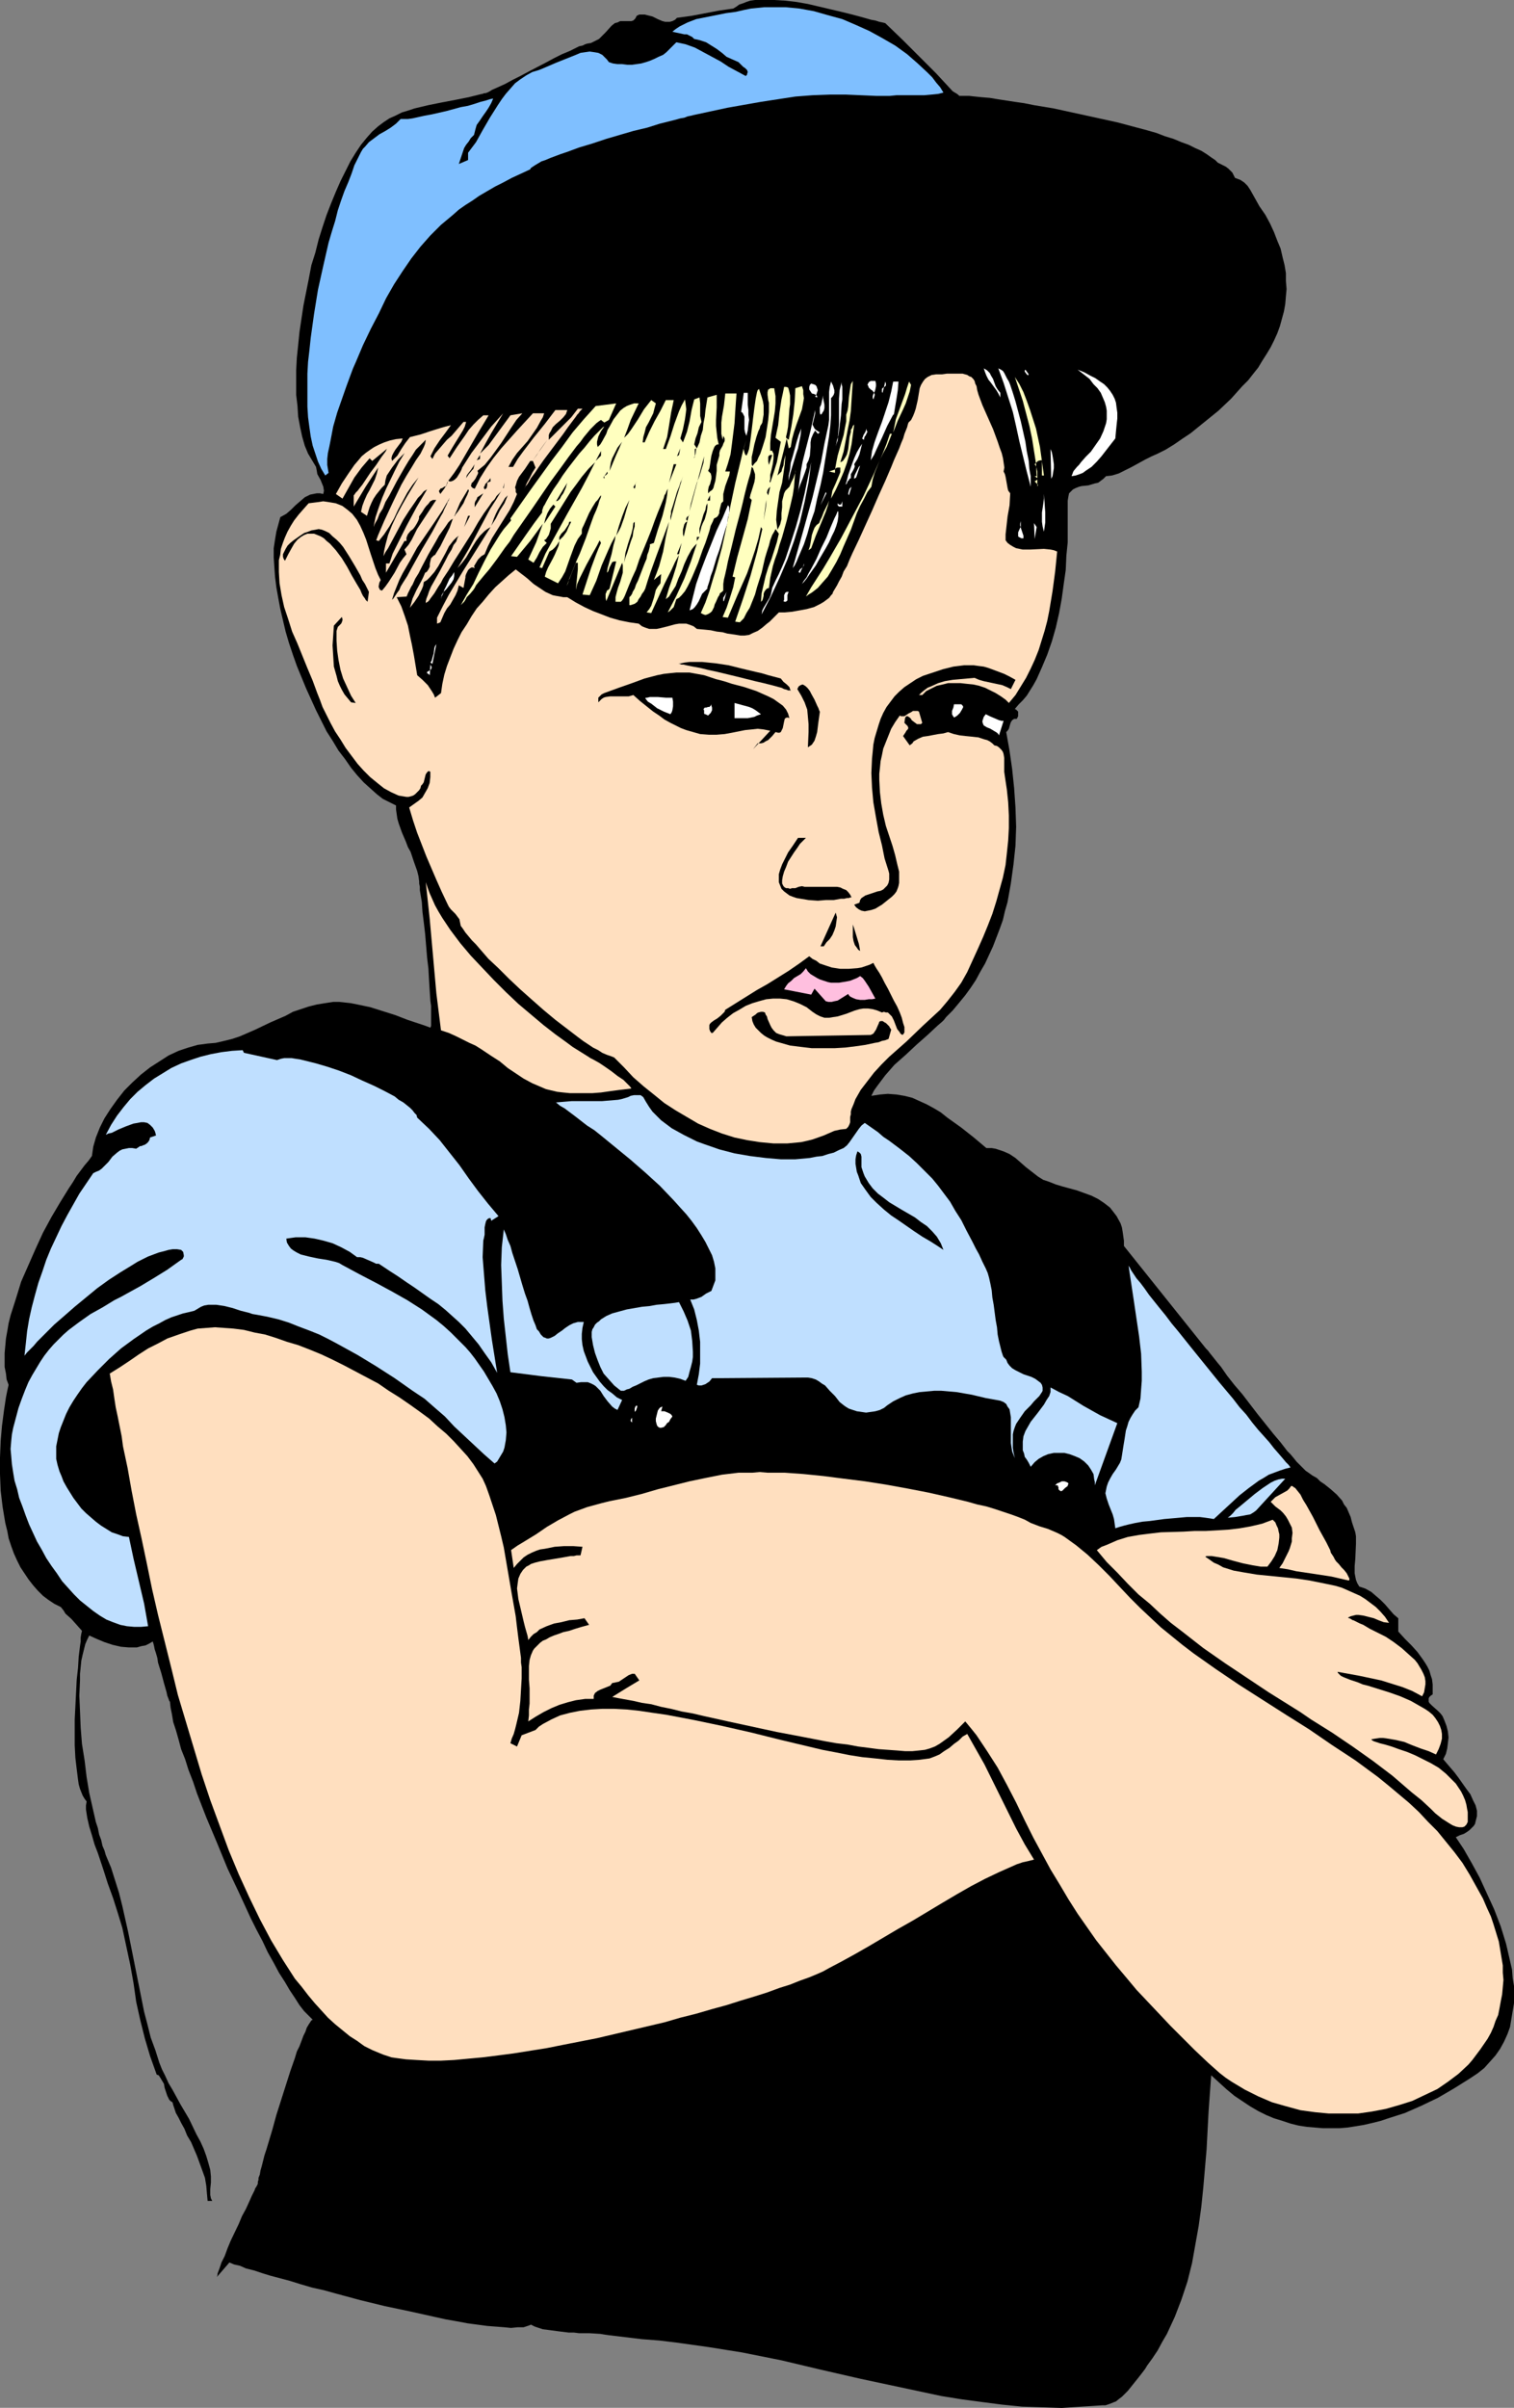 <?xml version="1.0" encoding="UTF-8" standalone="no"?>
<svg
   version="1.0"
   width="97.911mm"
   height="155.668mm"
   id="svg114"
   sodipodi:docname="Kid Pouting.wmf"
   xmlns:inkscape="http://www.inkscape.org/namespaces/inkscape"
   xmlns:sodipodi="http://sodipodi.sourceforge.net/DTD/sodipodi-0.dtd"
   xmlns="http://www.w3.org/2000/svg"
   xmlns:svg="http://www.w3.org/2000/svg">
  <rect width="100%" height="100%" fill="#808080" stroke="none"/>
  <sodipodi:namedview
     id="namedview114"
     pagecolor="#ffffff"
     bordercolor="#000000"
     borderopacity="0.25"
     inkscape:showpageshadow="2"
     inkscape:pageopacity="0.0"
     inkscape:pagecheckerboard="0"
     inkscape:deskcolor="#d1d1d1"
     inkscape:document-units="mm" />
  <defs
     id="defs1">
    <pattern
       id="WMFhbasepattern"
       patternUnits="userSpaceOnUse"
       width="6"
       height="6"
       x="0"
       y="0" />
  </defs>
  <path
     style="fill:#000000;fill-opacity:1;fill-rule:evenodd;stroke:none"
     d="m 216.378,5.656 4.363,4.201 4.04,4.04 4.04,4.04 4.04,4.363 0.808,0.485 0.485,0.323 0.323,0.323 h 1.131 1.293 l 1.454,0.162 1.616,0.162 1.939,0.162 1.939,0.323 2.101,0.323 2.101,0.323 2.262,0.323 2.424,0.485 4.848,0.808 5.171,1.131 5.171,1.131 5.171,1.131 4.848,1.293 2.424,0.646 2.262,0.646 2.101,0.808 2.101,0.646 1.939,0.808 1.778,0.646 1.616,0.808 1.454,0.646 1.293,0.808 1.131,0.808 0.97,0.646 0.646,0.646 1.293,0.646 0.646,0.323 0.646,0.485 0.485,0.485 0.485,0.485 0.323,0.646 0.323,0.646 1.293,0.485 0.97,0.646 0.808,0.808 0.646,0.97 2.262,4.04 1.454,2.101 1.131,2.101 0.97,2.101 0.808,2.101 0.808,1.939 0.485,2.101 0.485,1.939 0.323,1.939 v 1.939 l 0.162,1.939 -0.162,1.778 -0.162,1.939 -0.323,1.778 -0.485,1.778 -0.485,1.778 -0.646,1.778 -0.808,1.778 -0.808,1.616 -0.97,1.616 -1.131,1.778 -0.97,1.616 -1.293,1.616 -1.131,1.454 -1.454,1.454 -2.747,3.07 -3.07,2.909 -3.394,2.747 -3.394,2.747 -0.97,0.646 -0.97,0.646 -2.101,1.454 -2.101,1.293 -0.97,0.485 -0.97,0.485 -1.454,0.646 -1.616,0.808 -3.232,1.778 -1.616,0.808 -1.616,0.808 -1.616,0.485 -1.454,0.162 -0.646,0.646 -0.646,0.485 -0.646,0.485 -0.808,0.162 -1.616,0.485 -1.616,0.162 -0.646,0.162 -0.808,0.323 -0.646,0.323 -0.485,0.485 -0.485,0.485 -0.162,0.808 -0.162,0.97 v 1.131 2.747 3.07 3.232 l -0.323,3.232 -0.162,3.555 -0.485,3.393 -0.485,3.555 -0.646,3.555 -0.808,3.555 -0.97,3.393 -1.131,3.232 -1.293,3.07 -1.293,2.909 -0.808,1.454 -0.808,1.293 -0.808,1.293 -0.97,1.131 -0.97,0.97 -0.97,1.131 0.323,0.162 0.323,0.323 0.162,0.162 v 0.485 0.646 l -0.323,0.646 h -0.646 l -0.485,0.323 -0.323,0.485 -0.162,0.485 -0.323,1.131 -0.323,0.485 -0.323,0.323 0.808,4.525 0.646,4.525 0.485,4.686 0.323,4.686 0.162,4.686 -0.162,4.686 -0.485,4.525 -0.646,4.686 -0.808,4.525 -0.646,2.262 -0.485,2.101 -0.808,2.262 -0.808,2.101 -0.808,2.101 -0.97,2.101 -0.97,2.101 -1.131,1.939 -1.131,2.101 -1.293,1.939 -1.293,1.778 -1.454,1.778 -1.616,1.939 -1.616,1.616 -0.485,0.646 -0.485,0.485 -1.131,0.97 -2.424,2.262 -2.747,2.424 -2.586,2.424 -2.747,2.424 -1.131,1.293 -1.131,1.293 -0.97,1.293 -0.97,1.293 -0.808,1.131 -0.646,1.293 2.101,-0.323 1.939,-0.162 2.101,0.162 1.939,0.323 1.939,0.485 1.778,0.808 1.778,0.808 1.778,0.97 1.616,0.97 1.616,1.293 3.394,2.424 3.07,2.424 3.07,2.585 h 1.293 l 0.97,0.162 0.97,0.323 0.97,0.323 1.454,0.646 1.454,0.97 1.293,1.131 1.293,1.131 1.454,1.131 1.454,1.131 1.293,0.808 1.454,0.485 1.616,0.646 1.616,0.485 3.555,0.97 1.778,0.646 1.778,0.646 1.616,0.808 1.454,0.97 1.454,1.131 1.131,1.454 0.485,0.646 0.97,1.778 0.323,0.97 0.162,0.97 0.162,1.131 0.162,1.131 v 1.293 l 20.038,25.047 0.485,0.485 0.485,0.646 0.646,0.808 0.646,0.808 0.646,0.808 0.808,0.97 1.454,2.101 1.778,2.262 0.97,1.131 0.97,1.131 3.717,4.848 1.939,2.424 1.939,2.424 1.778,2.101 1.616,2.101 0.808,0.808 0.808,0.97 0.646,0.808 0.646,0.646 0.646,0.646 0.485,0.485 0.485,0.485 0.485,0.323 1.131,0.808 1.131,0.646 0.808,0.808 0.97,0.646 1.616,1.293 1.454,1.293 1.293,1.454 0.485,0.97 0.646,0.808 0.485,1.131 0.485,1.131 0.323,1.293 0.485,1.454 0.323,0.97 0.162,0.97 v 1.778 l -0.162,3.717 -0.162,1.778 v 1.778 l 0.162,0.808 0.162,0.808 0.323,0.808 0.485,0.808 1.454,0.485 1.454,0.808 1.131,0.97 1.131,0.97 1.131,1.131 0.97,1.131 1.131,1.293 1.131,0.97 v 3.232 l 1.616,1.778 1.616,1.616 1.454,1.616 1.293,1.778 0.646,0.97 0.485,0.808 0.485,0.97 0.323,1.131 0.323,0.97 0.162,1.293 v 1.131 1.293 l -0.485,0.323 -0.323,0.323 -0.162,0.323 v 0.485 0.323 l 0.162,0.323 0.646,0.646 1.454,1.293 0.646,0.646 0.485,0.646 0.485,1.131 0.485,1.293 0.323,1.293 0.162,1.454 -0.162,1.454 -0.162,1.293 -0.323,1.293 -0.646,1.293 0.808,0.97 0.97,1.131 0.97,1.131 0.97,1.293 1.939,2.747 0.97,1.293 0.646,1.454 0.646,1.293 0.323,1.293 v 1.293 l -0.162,0.646 -0.162,0.646 -0.162,0.646 -0.323,0.485 -0.485,0.485 -0.485,0.485 -0.646,0.485 -0.808,0.485 -0.97,0.323 -0.97,0.485 0.97,1.454 0.97,1.454 1.939,3.393 1.939,3.555 1.778,3.878 1.778,3.878 1.616,4.201 1.293,4.201 0.485,2.101 0.485,2.101 0.485,2.101 0.162,2.101 0.323,1.939 v 2.101 2.101 l -0.323,1.939 -0.323,1.939 -0.323,1.939 -0.646,1.778 -0.808,1.778 -0.97,1.778 -1.131,1.616 -1.293,1.454 -1.454,1.616 -1.616,1.293 -1.939,1.293 -3.878,2.424 -3.878,2.262 -4.04,1.939 -4.04,1.778 -4.04,1.293 -1.939,0.646 -1.939,0.485 -2.101,0.485 -1.939,0.323 -2.101,0.323 -1.939,0.162 h -1.939 -2.101 l -1.939,-0.162 -1.939,-0.162 -2.101,-0.323 -1.939,-0.485 -1.939,-0.646 -2.101,-0.646 -1.939,-0.808 -1.939,-0.97 -1.939,-1.131 -1.939,-1.293 -1.939,-1.293 -1.939,-1.616 -1.778,-1.616 -1.939,-1.778 -0.323,4.363 -0.323,4.525 -0.485,9.211 -0.808,9.372 -0.485,4.686 -0.646,4.686 -0.808,4.525 -0.808,4.525 -1.131,4.525 -1.454,4.363 -0.808,2.101 -0.808,2.101 -0.97,2.101 -0.97,2.101 -1.131,1.939 -1.131,2.101 -1.293,1.939 -1.293,1.778 -0.485,0.808 -0.485,0.646 -1.131,1.454 -1.293,1.616 -1.293,1.616 -1.454,1.454 -0.646,0.485 -0.808,0.646 -0.808,0.323 -0.808,0.323 -0.97,0.323 h -0.808 l -2.424,0.162 -5.01,0.323 -2.424,0.162 -4.848,-0.162 -4.848,-0.162 -4.848,-0.485 -5.01,-0.646 -4.848,-0.646 -5.01,-0.808 -9.857,-2.101 -9.857,-2.101 -9.857,-2.262 -9.534,-2.262 -4.848,-0.97 -4.848,-0.97 -4.04,-0.646 -4.04,-0.646 -8.08,-1.131 -4.04,-0.485 -4.202,-0.323 -8.08,-0.97 -1.131,-0.162 -0.97,-0.162 -2.586,-0.162 h -2.586 l -1.293,-0.162 h -1.293 l -2.586,-0.323 -2.424,-0.323 -1.293,-0.162 -0.97,-0.323 -0.97,-0.323 -0.97,-0.485 -0.323,0.162 -0.485,0.162 -0.97,0.323 h -1.454 l -1.616,0.162 -1.616,-0.162 -2.101,-0.162 -2.101,-0.162 -2.424,-0.323 -2.424,-0.323 -2.586,-0.485 -2.747,-0.485 -2.909,-0.646 -5.817,-1.293 -6.141,-1.293 -5.979,-1.454 -5.979,-1.616 -2.909,-0.808 -2.909,-0.646 -2.747,-0.808 -2.586,-0.808 -2.424,-0.646 -2.424,-0.646 -2.101,-0.646 -1.939,-0.646 -1.939,-0.485 -1.454,-0.646 -1.454,-0.323 -1.131,-0.485 -3.07,3.555 0.162,-0.485 v -0.323 l 0.485,-1.293 0.485,-1.454 0.808,-1.616 0.646,-1.778 0.808,-1.939 1.939,-4.04 0.808,-1.939 0.97,-1.778 0.808,-1.778 0.646,-1.454 0.323,-0.646 0.323,-0.646 0.162,-0.485 0.323,-0.485 0.162,-0.323 0.162,-0.323 v -0.162 0 -0.323 l 0.162,-0.485 v -0.485 l 0.323,-0.808 0.162,-0.97 0.323,-1.131 0.323,-1.293 0.323,-1.293 0.485,-1.454 0.485,-1.616 0.97,-3.232 0.97,-3.555 2.262,-7.11 1.131,-3.555 1.131,-3.232 0.485,-1.616 0.646,-1.293 0.485,-1.293 0.485,-1.293 0.485,-0.97 0.323,-0.97 0.485,-0.808 0.323,-0.485 0.323,-0.485 0.323,-0.162 -0.97,-0.97 -1.131,-1.131 -1.131,-1.454 -1.131,-1.778 -1.293,-1.939 -1.131,-1.939 -1.454,-2.262 -1.293,-2.424 -1.454,-2.585 -1.293,-2.747 -1.454,-2.747 -1.454,-2.909 -2.747,-5.979 -2.909,-6.14 -2.586,-6.302 -2.586,-6.14 -1.131,-2.909 -1.131,-2.909 -0.97,-2.909 -1.131,-2.909 -0.808,-2.585 -0.97,-2.424 -0.646,-2.424 -0.646,-2.262 -0.646,-1.939 -0.323,-1.939 -0.323,-1.616 -0.162,-1.454 -0.162,-0.162 -0.162,-0.485 -0.323,-0.808 -0.162,-0.808 -0.323,-1.131 -0.323,-1.131 -0.646,-2.424 -0.808,-2.585 -0.162,-1.131 -0.323,-1.131 -0.323,-0.97 -0.162,-0.808 -0.162,-0.646 -0.162,-0.485 -0.808,0.485 -0.97,0.485 -0.97,0.162 -1.131,0.323 h -0.97 -0.97 l -1.939,-0.162 -2.101,-0.485 -1.939,-0.646 -1.939,-0.808 -1.778,-0.808 -0.485,0.97 -0.485,1.131 -0.323,1.293 -0.323,1.293 -0.323,1.454 -0.162,1.616 -0.162,1.616 v 1.616 l -0.162,3.717 0.162,3.717 0.162,4.04 0.323,4.04 0.646,4.04 0.485,4.04 0.646,3.878 0.808,3.555 0.808,3.555 0.485,1.454 0.323,1.616 0.485,1.293 0.323,1.454 0.485,1.131 0.323,1.131 1.293,3.07 0.97,3.07 0.97,3.07 0.808,3.232 1.454,6.464 1.293,6.464 1.293,6.464 1.293,6.464 0.808,3.07 0.808,3.232 1.131,3.07 0.97,3.07 0.646,1.616 0.808,1.616 0.808,1.778 0.97,1.616 1.939,3.555 2.101,3.555 1.778,3.717 0.97,1.778 0.808,1.778 0.646,1.778 0.485,1.616 0.485,1.778 0.162,1.616 v 1.454 l -0.162,1.616 v 1.454 l 0.162,0.808 0.323,0.646 h -1.131 l -0.162,-1.778 -0.162,-1.939 -0.323,-1.939 -0.646,-1.778 -0.646,-1.778 -0.646,-1.778 -1.454,-3.393 -0.97,-1.616 -0.646,-1.616 -0.808,-1.454 -0.646,-1.293 -0.646,-1.131 -0.323,-0.97 -0.323,-0.97 -0.162,-0.646 -0.485,-0.323 -0.323,-0.323 -0.485,-0.97 -0.323,-0.97 -0.323,-0.97 -0.162,-0.97 -0.485,-0.808 -0.485,-0.808 -0.323,-0.485 -0.485,-0.162 -0.808,-2.262 -0.808,-2.262 -1.293,-4.363 -1.131,-4.525 -0.97,-4.363 -0.646,-4.525 -0.808,-4.525 -0.97,-4.525 -0.97,-4.525 -1.131,-3.717 -1.131,-3.555 -1.293,-3.555 -1.131,-3.555 -0.646,-1.939 -0.646,-1.939 -0.808,-2.101 -0.646,-2.262 -0.646,-2.101 -0.485,-2.101 -0.323,-2.101 v -0.97 l 0.162,-0.97 -0.485,-0.646 -0.485,-0.808 -0.323,-0.808 -0.323,-0.808 -0.323,-1.131 -0.162,-1.131 -0.162,-1.293 -0.162,-1.293 -0.323,-2.747 -0.162,-3.07 v -3.07 -3.232 l 0.323,-6.464 0.162,-3.232 0.323,-2.909 0.162,-2.747 0.323,-2.585 0.162,-1.131 v -0.97 l 0.162,-0.97 0.162,-0.646 -1.293,-1.454 -1.293,-1.454 -1.454,-1.293 -0.485,-0.808 -0.646,-0.808 -1.616,-0.808 -1.454,-0.97 -1.293,-0.97 -1.293,-1.293 -1.131,-1.293 -1.131,-1.454 -0.97,-1.454 -0.97,-1.454 -0.808,-1.616 -0.808,-1.778 -0.646,-1.778 -0.646,-1.939 -0.323,-1.778 -0.485,-1.939 L 0.646,368.266 0.162,364.226 0,360.187 v -4.04 l 0.162,-4.04 0.323,-3.717 0.485,-3.717 0.485,-3.232 0.323,-1.616 0.323,-1.454 -0.485,-1.293 -0.162,-1.454 -0.323,-1.616 v -1.616 -1.778 l 0.162,-1.778 0.162,-1.778 0.323,-1.778 0.323,-1.939 0.485,-1.939 1.293,-4.04 1.293,-4.201 1.778,-4.04 1.778,-4.04 1.778,-3.878 2.101,-3.878 2.101,-3.555 2.101,-3.393 0.97,-1.454 0.97,-1.616 0.97,-1.293 0.97,-1.293 0.97,-1.131 0.808,-1.131 0.162,-1.131 0.162,-1.131 0.646,-2.262 0.97,-2.424 1.131,-2.262 1.454,-2.262 1.616,-2.262 1.778,-2.262 1.939,-1.939 2.101,-1.939 2.262,-1.778 2.262,-1.454 2.262,-1.454 2.424,-1.131 2.424,-0.808 2.262,-0.646 1.293,-0.162 1.131,-0.162 1.939,-0.162 2.101,-0.485 1.939,-0.485 1.939,-0.646 3.717,-1.616 3.717,-1.778 3.717,-1.616 1.778,-0.97 1.939,-0.646 1.939,-0.646 1.939,-0.485 1.939,-0.323 2.101,-0.323 h 1.454 l 1.454,0.162 1.454,0.162 1.616,0.323 3.07,0.646 3.07,0.97 3.07,0.97 2.909,1.131 2.909,0.97 1.454,0.485 1.293,0.485 0.162,-0.485 v -0.485 -0.646 -1.778 -0.97 -0.97 l -0.162,-1.131 -0.162,-2.424 -0.162,-2.585 -0.162,-2.909 -0.323,-2.747 -0.485,-5.817 -0.323,-2.747 -0.323,-2.585 -0.162,-2.424 -0.162,-0.97 -0.162,-0.97 -0.162,-0.97 v -0.808 l -0.162,-0.808 v -0.485 l -0.162,-1.293 -0.323,-1.293 -0.808,-2.262 -0.808,-2.424 -0.646,-1.131 -0.485,-1.293 -0.97,-2.262 -0.808,-2.262 -0.323,-1.131 -0.162,-1.131 -0.162,-1.131 v -0.97 l -1.616,-0.808 -1.616,-0.808 -1.454,-1.131 -1.616,-1.454 -1.616,-1.454 -1.616,-1.778 -1.454,-1.778 -1.454,-2.101 -1.616,-2.101 -1.454,-2.424 -1.454,-2.262 -1.293,-2.585 -1.293,-2.585 -2.424,-5.333 -1.131,-2.747 -1.131,-2.747 -0.97,-2.747 -0.97,-2.909 -0.808,-2.747 -0.646,-2.747 -0.646,-2.747 -0.485,-2.585 -0.485,-2.747 -0.323,-2.585 -0.162,-2.262 -0.162,-2.424 v -2.262 l 0.323,-2.101 0.323,-1.939 0.485,-1.778 0.485,-1.778 1.454,-0.808 1.131,-0.97 1.131,-1.131 1.131,-0.97 1.131,-0.97 1.293,-0.646 0.808,-0.162 0.808,-0.162 h 0.808 l 0.808,0.162 0.162,-0.808 -0.162,-0.97 -0.323,-0.808 -0.323,-0.808 -0.808,-1.454 -0.162,-0.97 -0.162,-0.808 -0.97,-1.616 -0.97,-1.616 -0.808,-1.939 -0.646,-2.262 -0.485,-2.262 -0.485,-2.585 -0.162,-2.585 -0.323,-2.747 v -2.909 -3.07 l 0.162,-3.07 0.323,-3.07 0.323,-3.232 0.485,-3.232 0.485,-3.232 1.293,-6.464 0.646,-3.393 0.97,-3.07 0.808,-3.232 0.97,-3.07 0.97,-2.909 1.131,-2.909 1.131,-2.747 1.131,-2.585 1.293,-2.585 1.131,-2.262 1.293,-2.101 1.293,-1.939 1.454,-1.778 1.293,-1.454 1.454,-1.293 1.293,-0.97 1.454,-0.97 1.454,-0.646 1.616,-0.808 1.616,-0.485 1.454,-0.485 3.394,-0.808 3.232,-0.646 3.394,-0.646 3.232,-0.646 3.232,-0.808 h 0.162 l 0.323,-0.162 h 0.323 l 0.485,-0.162 0.646,-0.323 0.485,-0.323 1.454,-0.646 1.778,-0.808 1.778,-0.97 1.939,-0.97 2.101,-1.131 4.04,-2.101 2.101,-1.131 1.939,-0.97 1.939,-0.808 1.616,-0.808 0.646,-0.323 0.808,-0.162 0.646,-0.323 0.485,-0.162 0.97,-0.162 0.646,-0.323 0.646,-0.323 0.646,-0.323 0.808,-0.808 0.808,-0.808 1.454,-1.616 0.808,-0.646 0.646,-0.162 0.646,-0.323 h 0.485 0.646 1.131 0.485 l 0.485,-0.162 0.485,-0.485 0.323,-0.646 0.646,-0.323 h 0.646 0.646 l 0.646,0.162 1.293,0.323 1.293,0.646 1.131,0.485 0.646,0.162 h 0.485 0.646 l 0.646,-0.162 0.646,-0.323 0.485,-0.485 3.555,-0.485 6.787,-1.293 3.394,-0.485 0.808,-0.485 0.646,-0.485 0.97,-0.323 0.808,-0.323 0.97,-0.323 L 184.543,0 h 2.262 2.424 l 2.747,0.162 2.747,0.323 2.747,0.485 5.494,1.293 2.747,0.646 2.586,0.646 2.424,0.646 2.262,0.646 0.97,0.162 0.97,0.323 0.808,0.162 z"
     id="path1" />
  <path
     style="fill:#7fbfff;fill-opacity:1;fill-rule:evenodd;stroke:none"
     d="m 230.598,22.623 -1.293,0.323 -1.616,0.162 -1.778,0.162 h -1.616 -5.171 l -1.616,0.162 h -1.778 -1.616 l -3.717,-0.162 -3.717,-0.162 h -1.939 -1.778 l -4.363,0.162 -4.202,0.323 -4.202,0.646 -4.202,0.646 -8.241,1.454 -8.241,1.778 -0.646,0.162 -0.808,0.162 -0.808,0.323 -0.97,0.162 -1.131,0.323 -1.293,0.323 -1.293,0.323 -1.293,0.323 -3.07,0.97 -3.394,0.808 -6.625,1.939 -3.394,1.131 -3.232,0.97 -3.07,1.131 -1.454,0.485 -1.293,0.485 -1.293,0.485 -1.131,0.485 -0.97,0.323 -0.808,0.485 -0.808,0.485 -0.485,0.323 -0.485,0.323 -0.162,0.323 -2.424,1.131 -2.101,0.97 -2.101,1.131 -1.939,0.97 -1.939,1.131 -1.939,1.131 -1.616,1.131 -1.778,1.131 -1.616,1.131 -1.454,1.293 -2.909,2.424 -2.586,2.585 -2.424,2.747 -2.262,2.909 -2.101,3.07 -2.101,3.232 -1.939,3.393 -1.778,3.717 -1.939,3.717 -1.939,4.04 -1.778,4.201 -0.646,1.454 -0.485,1.293 -1.131,3.07 -1.131,3.232 -1.131,3.232 -0.97,3.393 -0.646,3.393 -0.323,1.616 -0.323,1.454 -0.162,1.454 v 1.454 l 0.323,1.939 -0.808,0.646 -0.97,-1.616 -0.808,-1.778 -0.646,-1.939 -0.646,-1.939 -0.485,-2.262 -0.323,-2.262 -0.323,-2.424 -0.162,-2.585 V 96.793 94.046 91.299 l 0.162,-2.909 0.323,-2.747 0.323,-3.07 0.808,-5.817 0.97,-5.979 1.293,-5.817 1.293,-5.656 0.808,-2.747 0.808,-2.585 0.646,-2.585 0.808,-2.424 0.808,-2.262 0.97,-2.262 0.808,-2.101 0.646,-1.939 0.808,-1.616 0.808,-1.616 0.485,-0.808 0.485,-0.485 0.97,-1.131 1.293,-0.97 1.293,-0.97 1.454,-0.808 1.293,-0.808 1.293,-0.97 1.131,-1.131 h 0.646 1.131 l 1.131,-0.162 1.454,-0.323 1.454,-0.323 1.778,-0.323 3.555,-0.808 3.555,-0.97 1.778,-0.323 1.616,-0.485 1.454,-0.485 1.293,-0.323 0.97,-0.323 0.808,-0.162 -0.485,1.131 -0.646,1.131 -0.646,0.97 -0.808,1.131 -0.646,0.97 -0.808,1.131 -0.323,1.131 -0.323,1.293 -0.808,0.808 -0.485,0.808 -0.646,0.808 -0.485,0.808 -0.646,1.939 -0.646,1.939 2.262,-0.97 v -1.778 l 0.97,-1.293 0.97,-1.293 1.616,-2.909 1.778,-3.07 1.939,-3.07 0.97,-1.454 0.97,-1.293 1.131,-1.293 1.131,-1.293 1.293,-0.97 1.454,-0.97 1.454,-0.808 1.616,-0.485 0.808,-0.323 1.131,-0.485 2.262,-0.97 2.424,-0.97 2.424,-0.97 1.131,-0.485 1.131,-0.162 1.131,-0.162 1.131,0.162 0.97,0.162 0.97,0.485 0.808,0.808 0.323,0.323 0.485,0.646 0.97,0.323 1.131,0.162 h 1.131 l 1.293,0.162 h 1.131 l 1.131,-0.162 1.131,-0.162 1.131,-0.323 0.97,-0.323 1.131,-0.485 0.97,-0.485 1.131,-0.485 0.808,-0.646 0.808,-0.808 0.808,-0.808 0.808,-0.808 2.262,0.485 2.262,0.808 2.101,1.131 2.101,1.131 2.101,1.131 1.939,1.293 2.101,1.131 2.101,1.131 0.323,-0.323 v -0.162 l 0.162,-0.485 -0.162,-0.485 -0.485,-0.485 -0.485,-0.323 -0.485,-0.485 -0.323,-0.323 -0.323,-0.323 -1.454,-0.646 -1.454,-0.646 -1.131,-0.97 -1.293,-0.97 -1.293,-0.808 -1.293,-0.808 -1.454,-0.485 -0.646,-0.162 -0.808,-0.162 -0.485,-0.485 -0.646,-0.323 -0.646,-0.323 h -0.646 l -1.454,-0.323 -0.808,-0.162 -0.646,-0.162 0.808,-0.646 0.97,-0.646 0.97,-0.485 0.97,-0.485 2.101,-0.808 2.424,-0.485 2.424,-0.485 2.424,-0.485 2.424,-0.323 2.101,-0.485 1.616,-0.323 1.616,-0.162 1.616,-0.162 h 1.616 1.778 1.778 l 3.394,0.323 3.555,0.646 3.394,0.97 3.555,0.97 3.394,1.454 3.232,1.454 3.232,1.778 3.07,1.778 2.909,2.101 2.586,2.262 2.424,2.262 1.131,1.131 0.97,1.293 0.97,1.131 z"
     id="path2" />
  <path
     style="fill:#ffffff;fill-opacity:1;fill-rule:evenodd;stroke:none"
     d="m 244.496,95.985 v 1.131 l -0.485,-0.97 -0.485,-0.808 -1.293,-1.778 -0.646,-0.808 -0.485,-0.97 -0.323,-0.808 -0.323,-0.97 0.808,0.485 0.646,0.646 0.323,0.646 0.485,0.808 0.646,1.778 0.485,0.808 z"
     id="path3" />
  <path
     style="fill:#ffffff;fill-opacity:1;fill-rule:evenodd;stroke:none"
     d="m 251.929,118.931 -0.97,-3.717 -1.778,-7.272 -0.808,-3.717 -0.808,-3.555 -1.131,-3.555 -1.131,-3.555 -1.293,-3.555 0.323,0.162 0.323,0.162 0.485,0.323 0.323,0.485 0.323,0.646 0.323,0.646 0.485,0.808 0.323,0.808 0.646,1.939 0.646,2.101 0.646,2.424 0.646,2.424 1.131,5.009 0.323,2.262 0.485,2.424 0.162,1.939 0.162,0.97 0.162,0.808 v 0.808 0.646 z"
     id="path4" />
  <path
     style="fill:#ffffff;fill-opacity:1;fill-rule:evenodd;stroke:none"
     d="m 251.283,91.622 0.162,0.162 v 0 l -0.323,-0.162 -0.162,-0.162 -0.485,-0.646 v -0.323 l 0.162,-0.162 0.808,1.131 z"
     id="path5" />
  <path
     style="fill:#ffffff;fill-opacity:1;fill-rule:evenodd;stroke:none"
     d="m 272.613,107.135 -2.262,2.909 -1.131,1.454 -1.131,1.293 -1.293,1.293 -1.454,0.97 -0.646,0.485 -0.808,0.323 -0.97,0.323 -0.97,0.162 v -0.162 l 0.162,-0.323 0.162,-0.485 0.162,-0.323 0.808,-0.97 0.485,-0.485 0.485,-0.646 1.131,-1.293 1.293,-1.293 1.131,-1.616 1.131,-1.616 0.808,-1.778 0.323,-0.97 0.323,-0.97 0.162,-0.97 v -0.97 -1.131 l -0.162,-0.97 -0.323,-1.131 -0.485,-1.131 -0.485,-1.131 -0.808,-1.131 -0.97,-0.97 -0.97,-1.293 -1.454,-1.131 -1.454,-1.131 1.616,0.646 1.454,0.808 1.293,0.646 1.131,0.808 0.97,0.646 0.808,0.808 0.646,0.808 0.646,0.97 0.485,0.97 0.323,0.97 0.162,1.293 0.162,1.131 v 1.454 l -0.162,1.454 -0.162,1.616 z"
     id="path6" />
  <path
     style="fill:#ffdfbf;fill-opacity:1;fill-rule:evenodd;stroke:none"
     d="m 245.304,115.214 0.323,0.646 0.162,0.646 0.485,2.747 0.162,0.646 0.485,0.646 -0.162,2.909 -0.485,2.747 -0.323,2.909 -0.162,1.454 v 1.454 l 0.485,0.646 0.646,0.485 0.808,0.485 0.646,0.323 0.808,0.162 0.808,0.162 h 1.778 l 3.394,-0.162 1.616,0.162 0.808,0.162 0.808,0.323 -0.485,4.848 -0.646,4.848 -0.808,4.848 -0.485,2.424 -0.646,2.424 -1.454,4.686 -0.97,2.424 -0.97,2.101 -1.131,2.262 -1.293,2.101 -1.293,2.101 -1.616,1.939 -0.808,-0.808 -1.131,-0.808 -1.293,-0.808 -1.293,-0.646 -1.293,-0.646 -1.454,-0.485 -1.454,-0.323 -1.616,-0.162 -1.454,-0.162 h -1.616 -1.454 l -1.293,0.323 -1.454,0.323 -1.293,0.646 -1.293,0.646 -0.97,0.97 h -0.808 l 0.646,-0.646 0.808,-0.646 0.646,-0.485 0.808,-0.323 1.778,-0.808 1.616,-0.485 1.939,-0.323 1.778,-0.162 3.555,-0.323 1.131,0.485 1.131,0.323 2.262,0.485 2.262,0.485 1.131,0.485 0.97,0.485 1.131,-2.262 -1.454,-0.808 -1.293,-0.646 -1.293,-0.485 -1.293,-0.485 -1.293,-0.485 -1.131,-0.323 -1.293,-0.162 -1.131,-0.162 h -1.131 -1.293 l -1.293,0.162 -1.293,0.162 -1.293,0.323 -1.293,0.323 -1.454,0.485 -1.454,0.485 -1.939,0.646 -1.616,0.808 -1.454,0.97 -1.454,0.97 -1.293,1.131 -1.131,1.131 -0.97,1.293 -0.97,1.293 -0.808,1.454 -0.646,1.454 -0.485,1.454 -0.485,1.616 -0.485,1.616 -0.323,1.616 -0.162,1.778 -0.162,1.616 -0.162,3.555 0.162,3.555 0.323,3.555 0.646,3.717 0.646,3.555 0.808,3.232 0.646,3.232 0.97,3.07 0.162,0.646 v 0.485 0.97 l -0.162,0.808 -0.323,0.646 -0.485,0.485 -0.485,0.485 -0.646,0.323 -0.808,0.162 -1.454,0.485 -1.454,0.485 -0.485,0.323 -0.485,0.323 -0.323,0.485 -0.162,0.646 -1.293,0.485 0.485,0.646 0.646,0.485 0.646,0.323 0.808,0.162 0.808,-0.162 0.808,-0.162 0.97,-0.323 0.808,-0.485 0.808,-0.485 1.616,-1.293 0.808,-0.646 0.646,-0.646 0.485,-0.646 0.323,-0.808 0.162,-0.485 0.162,-0.808 v -0.97 -0.808 -0.97 l -0.485,-1.939 -0.485,-2.101 -0.646,-2.262 -0.808,-2.424 -0.808,-2.424 -0.646,-2.747 -0.485,-2.747 -0.323,-2.747 -0.162,-3.07 v -1.454 l 0.162,-1.454 0.162,-1.616 0.323,-1.454 0.323,-1.616 0.646,-1.616 0.646,-1.616 0.646,-1.616 0.97,-1.616 1.131,-1.616 0.323,0.162 h 0.162 0.646 l 0.485,-0.323 0.485,-0.323 0.646,-0.323 0.485,-0.323 h 0.808 0.323 l 0.323,0.162 0.808,2.747 -0.323,0.323 h -0.323 -0.323 -0.323 l -0.646,-0.485 -0.646,-0.485 -0.162,-0.323 -0.323,-0.323 -0.485,-0.323 h -0.162 -0.162 l -0.162,0.162 -0.162,0.323 -0.162,1.131 0.323,0.323 0.162,0.162 0.323,0.323 0.162,0.485 -0.162,0.323 -0.323,0.323 -0.162,0.323 -0.323,0.485 -0.323,0.485 1.616,2.262 0.646,-0.485 0.323,-0.485 1.131,-0.646 1.131,-0.485 1.131,-0.162 2.586,-0.485 1.293,-0.162 1.131,-0.323 1.454,0.485 1.454,0.323 1.454,0.162 1.616,0.162 1.454,0.162 1.454,0.485 0.646,0.162 0.646,0.323 0.646,0.485 0.485,0.485 0.646,0.162 0.485,0.323 0.323,0.323 0.323,0.323 0.323,0.485 0.162,0.485 0.162,0.97 v 3.393 l 0.162,1.131 0.485,3.232 0.323,3.07 0.162,3.232 v 3.07 l -0.162,3.07 -0.323,3.07 -0.323,2.909 -0.646,3.07 -0.808,2.909 -0.808,2.909 -0.97,3.07 -1.131,2.909 -1.131,2.747 -1.293,2.909 -2.586,5.656 -1.454,2.585 -1.616,2.262 -1.778,2.262 -1.778,2.101 -2.101,1.939 -2.101,1.939 -4.04,3.878 -4.202,3.717 -1.939,1.939 -1.778,1.939 -1.616,2.101 -1.616,2.101 -1.293,2.262 -0.485,1.293 -0.485,1.131 -0.162,0.646 v 0.646 l -0.162,0.646 v 0.646 0.646 l -0.162,0.485 -0.323,0.646 -0.485,0.485 -1.454,0.162 -1.454,0.323 -2.586,1.131 -2.747,0.97 -1.293,0.323 -1.454,0.323 -3.394,0.323 h -3.394 l -3.394,-0.323 -3.07,-0.485 -3.07,-0.646 -3.07,-0.97 -2.909,-1.131 -2.909,-1.293 -2.747,-1.616 -2.747,-1.616 -2.747,-1.778 -2.586,-2.101 -2.424,-1.939 -2.586,-2.262 -2.262,-2.424 -2.424,-2.424 -0.808,-0.323 -0.97,-0.323 -1.131,-0.485 -0.97,-0.646 -1.293,-0.646 -2.424,-1.616 -1.293,-0.97 -2.747,-2.101 -2.747,-2.101 -2.909,-2.424 -2.747,-2.424 -2.909,-2.585 -2.747,-2.585 -2.586,-2.585 -2.424,-2.262 -2.101,-2.424 -0.97,-1.131 -0.97,-0.97 -0.808,-0.97 -0.808,-0.97 -0.646,-0.97 -0.485,-0.646 -0.162,-0.808 -0.162,-0.808 -0.485,-0.646 -0.485,-0.646 -1.131,-1.131 -0.485,-0.646 -0.323,-0.646 -1.454,-3.07 -1.293,-2.909 -2.424,-5.656 -1.131,-2.909 -1.131,-2.909 -0.97,-2.909 -0.97,-3.232 1.131,-0.808 1.131,-0.808 0.97,-0.808 0.646,-1.131 0.646,-1.131 0.485,-1.293 0.162,-1.454 v -1.293 l -0.323,-0.162 h -0.162 l -0.162,0.162 -0.162,0.162 -0.323,0.485 -0.323,1.293 -0.162,0.646 -0.323,0.485 -0.323,0.323 -0.162,0.646 -0.323,0.485 -0.485,0.485 -0.485,0.485 -0.485,0.323 -0.485,0.162 -0.646,0.162 h -0.485 l -0.97,-0.162 -0.97,-0.162 -1.778,-0.808 -1.778,-0.97 -1.616,-1.293 -1.778,-1.454 -1.616,-1.616 -1.454,-1.616 -1.454,-1.939 -1.454,-1.939 -1.293,-2.101 -1.293,-1.939 -1.131,-2.101 -0.97,-1.939 -0.97,-1.939 -0.646,-1.778 -0.646,-1.616 -1.131,-3.07 -1.293,-3.07 -2.424,-5.979 -1.293,-2.909 -0.97,-3.07 -0.97,-2.909 -0.646,-2.909 -0.485,-2.909 -0.162,-2.747 v -1.454 -1.454 l 0.323,-1.293 0.162,-1.454 0.485,-1.454 0.485,-1.293 0.646,-1.454 0.808,-1.454 0.808,-1.293 1.131,-1.454 1.131,-1.293 1.293,-1.454 1.293,-0.162 1.293,-0.162 0.97,-0.162 1.131,0.162 0.97,0.162 0.97,0.162 0.808,0.323 0.808,0.323 0.646,0.485 0.646,0.485 1.131,0.97 1.131,1.454 0.808,1.454 0.808,1.778 0.646,1.616 1.131,3.555 1.131,3.393 0.646,1.616 0.646,1.293 -0.323,0.646 -0.162,0.808 v 0.323 l 0.162,0.323 0.162,0.323 0.485,0.162 0.808,-0.97 0.808,-1.131 1.454,-2.262 1.293,-2.424 0.808,-1.131 0.808,-0.97 -0.485,-1.131 0.97,-1.131 0.808,-1.293 1.293,-2.585 4.686,-7.11 h -0.808 l -0.646,0.323 -0.485,0.646 -0.485,0.485 -0.485,0.646 -0.485,0.808 -0.808,1.131 v 0.485 l -0.162,0.485 -0.323,0.646 -0.485,0.808 -0.485,0.646 -0.646,0.485 -0.646,0.808 -0.323,0.808 v 0.323 0.485 0 h -0.485 l -4.525,7.756 v -2.262 H 95.18 l 0.808,-2.424 1.131,-2.262 2.262,-4.525 2.424,-4.525 2.586,-4.363 -0.808,0.485 -0.646,0.808 -0.808,0.808 -0.646,0.97 -1.454,2.101 -1.454,2.262 -1.293,2.424 -1.293,2.424 -1.131,2.101 -0.646,0.97 -0.485,0.97 0.162,-1.293 0.323,-1.454 0.646,-2.424 0.97,-2.424 1.131,-2.424 1.293,-2.424 1.293,-2.262 2.747,-4.525 -1.454,1.778 -1.293,1.939 -2.262,4.201 -0.97,2.101 -1.131,1.939 -1.293,1.939 -1.293,1.616 v 0 l -0.646,-0.162 0.485,-1.293 0.485,-1.131 0.97,-2.262 2.101,-4.525 2.101,-4.363 1.293,-2.262 1.293,-2.101 0.97,-1.616 1.131,-1.616 0.808,-1.616 0.323,-0.808 0.162,-0.97 -0.646,0.646 -0.808,0.808 -0.97,0.97 -0.808,1.293 -0.97,1.454 -0.97,1.616 -1.939,3.393 -1.778,3.393 -0.97,1.616 -0.646,1.616 -0.808,1.293 -0.485,1.293 -0.646,1.131 -0.323,0.808 0.485,-2.424 0.808,-2.424 0.808,-2.262 0.97,-2.262 2.101,-4.363 1.131,-2.262 1.293,-2.101 -1.616,1.616 -1.454,1.939 -0.646,0.97 -0.646,0.97 -0.323,1.131 -0.162,1.131 -0.808,0.808 -0.646,0.808 -0.646,0.808 -0.646,0.97 -0.485,0.97 -0.485,1.131 -0.646,2.101 -1.454,-0.97 0.323,-1.454 0.485,-1.293 0.646,-1.454 0.646,-1.131 0.646,-1.293 0.646,-1.293 0.485,-1.454 0.323,-1.454 -3.07,4.686 -1.454,2.424 -1.454,2.424 v -2.747 l 0.162,-0.162 0.323,-0.485 0.485,-0.485 0.485,-0.646 0.646,-0.808 0.646,-0.97 1.293,-1.939 1.454,-1.939 1.293,-1.939 0.485,-0.646 0.485,-0.646 0.323,-0.646 0.162,-0.162 -3.717,3.07 -0.646,-0.646 -0.97,1.131 -0.97,1.131 -1.778,2.424 -1.454,2.585 -1.454,2.585 -1.616,-1.131 1.454,-2.585 1.616,-2.424 1.454,-2.101 0.97,-1.131 0.808,-0.97 0.97,-0.808 1.131,-0.808 0.97,-0.646 1.293,-0.646 1.131,-0.485 1.454,-0.485 1.454,-0.323 1.616,-0.162 -0.323,0.808 -0.485,0.646 -0.485,0.646 -0.485,0.646 -0.485,0.808 -0.323,0.646 -0.162,0.646 0.162,0.646 0.646,-0.646 0.646,-0.646 0.97,-1.616 0.97,-1.454 1.131,-1.454 1.293,-0.323 1.293,-0.323 2.424,-0.808 2.586,-0.808 1.131,-0.323 1.293,-0.323 -1.293,1.778 -1.454,1.939 -1.293,1.939 -0.485,0.97 -0.485,0.97 0.485,0.646 0.646,-1.293 0.97,-1.131 0.97,-1.131 0.97,-1.131 1.131,-0.97 0.97,-1.131 0.97,-1.131 0.97,-1.131 h 0.646 l -0.323,1.131 -0.485,0.97 -1.293,2.101 -1.293,2.101 -1.131,1.939 0.485,0.646 1.778,-2.747 1.939,-2.747 0.97,-1.454 1.131,-1.293 1.131,-1.131 1.293,-1.131 h 1.293 l -2.424,4.04 -4.686,8.08 -1.293,1.939 -1.454,1.939 0.323,0.162 h 0.323 l 0.485,-0.162 0.485,-0.323 0.485,-0.485 0.808,-1.293 0.323,-0.646 0.162,-0.485 2.262,-3.555 2.424,-3.232 2.424,-3.232 1.454,-1.616 1.454,-1.616 -1.454,2.424 -1.454,2.424 -1.454,2.585 -1.293,2.424 1.131,-1.131 0.97,-0.97 1.778,-2.424 1.778,-2.424 1.778,-2.424 2.909,-0.485 -1.454,1.616 -1.293,1.939 -2.424,3.717 -1.293,1.778 -1.293,1.778 -1.454,1.778 -1.778,1.454 0.162,0.323 v 0.323 l -0.323,0.646 -0.323,0.646 -0.485,0.646 -0.485,0.485 v 0.323 l -0.162,0.162 0.162,0.323 0.162,0.162 0.162,0.162 0.485,0.162 1.293,-2.585 1.616,-2.585 1.616,-2.262 1.939,-2.424 3.878,-4.363 1.939,-2.101 1.939,-2.101 h 2.747 l -0.323,0.97 -0.485,0.808 -0.97,1.778 -1.131,1.616 -1.131,1.616 -2.586,2.909 -1.131,1.616 -0.97,1.778 h 1.131 l 1.131,-1.939 1.293,-1.778 2.586,-3.393 2.747,-3.393 2.586,-3.393 h 2.909 l -0.162,0.485 -0.162,0.485 -0.646,0.808 -0.808,0.808 -0.97,0.808 -0.808,0.808 -0.485,0.97 -0.323,0.485 -0.162,0.485 v 0.485 0.646 l 3.717,-3.717 1.778,-1.778 1.616,-2.101 h 1.131 l -0.162,0.162 -0.162,0.162 -0.323,0.323 -0.323,0.485 -0.323,0.323 -0.323,0.485 -0.97,1.293 -0.97,1.293 -1.131,1.616 -2.424,3.232 -2.424,3.232 -1.131,1.616 -0.97,1.454 -0.97,1.293 -0.646,1.131 -0.323,0.485 -0.323,0.323 -0.162,0.323 -0.162,0.323 0.646,-1.454 0.646,-1.131 0.646,-1.293 0.808,-1.293 -0.646,-1.616 h -0.646 l -0.646,0.97 -0.646,0.97 -1.454,1.939 -0.485,0.97 -0.323,1.131 -0.162,0.485 0.162,0.485 v 0.646 l 0.323,0.485 -0.808,1.939 -0.97,1.939 -4.363,6.948 -0.97,1.939 -0.808,1.939 -0.808,0.485 -0.808,0.808 -0.485,0.808 -0.485,0.808 0.162,0.485 -0.485,-0.162 h -0.323 l -0.485,0.323 -0.323,0.323 -0.485,0.97 -0.162,0.485 v 0.323 l -0.485,2.585 -1.131,-0.646 -0.323,1.293 -0.485,1.131 -0.646,1.131 -0.646,1.131 -0.808,0.97 -0.646,1.131 -0.485,1.131 -0.485,1.131 -0.808,0.323 v -1.454 l 1.454,-2.909 1.454,-2.747 3.394,-5.656 6.787,-10.827 -0.808,0.485 -0.646,0.485 -1.131,1.131 -0.97,1.293 -0.808,1.293 -1.616,2.747 -0.97,1.293 -1.131,1.293 2.747,-4.686 2.586,-4.848 2.586,-4.848 1.454,-2.262 1.454,-2.424 -0.323,0.485 -0.485,0.485 -0.485,0.485 -0.485,0.808 -0.646,0.646 -0.646,0.97 -1.293,1.778 -1.454,2.262 -1.293,2.262 -3.07,4.848 -1.454,2.262 -1.454,2.424 -1.293,1.939 -0.485,0.97 -0.646,0.97 -0.485,0.808 -0.485,0.808 -0.485,0.646 -0.485,0.646 -0.323,0.485 -0.323,0.323 -0.323,0.162 -0.162,0.162 v -0.162 -0.323 l 0.162,-0.646 0.323,-0.808 0.323,-0.97 0.485,-1.131 0.646,-1.131 1.454,-2.585 1.454,-2.747 0.646,-1.293 0.808,-1.293 0.485,-1.131 0.646,-0.808 0.323,-0.97 0.323,-0.485 -0.646,0.485 -0.646,0.646 -1.131,1.454 -0.808,1.616 -1.778,3.232 -0.97,1.454 -1.131,1.293 -0.646,0.646 -0.808,0.485 -0.162,0.97 -0.323,0.808 -0.808,1.616 -0.97,1.454 -1.131,1.454 0.323,-1.131 0.323,-1.131 0.97,-2.101 1.131,-2.101 0.485,-0.97 0.485,-1.131 0.323,-0.162 0.162,-0.162 0.323,-0.485 0.323,-0.646 v -0.646 l 0.162,-0.808 0.162,-0.646 0.485,-0.485 0.162,-0.162 0.323,-0.162 1.293,-2.101 1.131,-2.262 1.131,-2.262 0.808,-2.262 -0.162,0.162 -0.323,0.162 -0.646,0.646 -0.646,0.97 -0.808,1.131 -0.808,1.131 -0.808,1.454 -1.778,3.07 -1.616,3.07 -0.808,1.616 -0.808,1.293 -0.646,1.454 -0.323,0.485 -0.323,0.646 -0.485,0.97 -0.323,0.808 -2.424,0.162 1.131,2.262 0.808,2.262 0.808,2.424 0.485,2.424 0.485,2.262 0.485,2.585 0.808,4.848 1.293,1.131 1.293,1.293 0.97,1.454 0.485,0.808 0.323,0.808 1.454,-1.131 0.323,-2.262 0.485,-2.262 0.646,-2.101 0.808,-2.101 0.808,-2.101 0.97,-2.101 0.97,-1.939 1.293,-1.939 1.131,-1.939 1.293,-1.939 1.454,-1.616 1.454,-1.778 1.616,-1.778 1.616,-1.454 1.616,-1.454 1.778,-1.454 1.454,1.131 0.646,0.485 0.808,0.646 1.454,1.293 1.454,0.97 1.454,0.97 1.778,0.808 0.808,0.162 0.97,0.162 0.808,0.162 h 0.97 l 2.101,1.293 2.101,1.131 2.101,0.97 2.101,0.808 2.101,0.808 2.262,0.646 2.424,0.485 2.262,0.323 0.808,0.646 0.808,0.323 0.97,0.323 h 0.808 0.97 l 0.808,-0.162 1.939,-0.485 1.778,-0.485 0.97,-0.162 h 0.97 0.808 l 0.97,0.323 0.808,0.323 0.808,0.646 1.778,0.162 1.616,0.162 1.454,0.323 1.454,0.162 1.131,0.323 1.131,0.162 1.131,0.162 0.97,0.162 h 0.97 l 1.131,-0.162 0.97,-0.485 1.131,-0.485 1.131,-0.808 1.131,-0.97 0.646,-0.485 0.808,-0.808 0.646,-0.646 0.808,-0.808 h 1.454 l 1.778,-0.162 1.778,-0.323 1.778,-0.323 1.778,-0.485 1.616,-0.808 0.808,-0.485 0.646,-0.485 0.646,-0.485 0.485,-0.646 0.323,-0.323 0.162,-0.485 0.485,-0.808 0.485,-0.808 0.485,-0.97 0.646,-1.131 0.485,-1.293 0.808,-1.293 0.646,-1.616 0.646,-1.454 1.616,-3.393 1.616,-3.555 1.616,-3.555 1.616,-3.717 1.616,-3.555 1.454,-3.393 0.646,-1.616 0.646,-1.454 0.646,-1.454 0.485,-1.293 0.485,-1.131 0.323,-1.131 0.323,-0.808 0.323,-0.808 0.162,-0.646 0.162,-0.485 0.646,-0.646 0.485,-0.97 0.323,-0.808 0.323,-0.97 0.485,-2.101 0.323,-1.939 0.162,-0.97 0.323,-0.808 0.485,-0.808 0.485,-0.646 0.646,-0.485 0.97,-0.485 1.131,-0.162 h 0.646 0.808 l 1.131,-0.162 h 1.293 1.293 1.293 l 1.131,0.323 0.485,0.323 0.485,0.162 0.485,0.485 0.323,0.485 0.162,0.646 0.323,0.646 0.162,0.97 0.323,1.131 0.485,1.293 0.485,1.293 1.293,2.909 1.293,2.909 1.131,3.07 0.485,1.454 0.485,1.293 0.323,1.293 0.162,1.131 0.162,1.131 z"
     id="path7" />
  <path
     style="fill:#ffffbf;fill-opacity:1;fill-rule:evenodd;stroke:none"
     d="m 254.191,109.236 0.97,6.948 h -0.485 v -3.717 h -0.323 l -0.646,0.162 -0.323,0.323 -0.485,0.485 0.323,0.485 0.162,0.646 0.162,0.646 v 0.808 1.454 1.454 l 0.162,-0.485 -0.162,-0.162 -0.323,-0.323 -0.323,-0.323 0.485,-0.323 0.162,-0.162 v -0.323 l -0.646,-0.485 h 0.485 l -0.162,-3.07 -0.485,-3.07 -0.485,-3.07 -0.646,-3.07 -0.808,-3.07 -0.808,-3.07 -1.939,-5.817 1.131,1.778 0.97,1.939 0.808,2.101 0.808,2.262 1.454,4.525 z"
     id="path8" />
  <path
     style="fill:#ffffbf;fill-opacity:1;fill-rule:evenodd;stroke:none"
     d="m 205.389,112.952 0.646,-0.323 0.323,-0.485 0.323,-0.485 0.323,-0.646 0.323,-1.293 0.162,-1.454 0.162,-1.454 0.323,-1.293 v -0.485 l 0.323,-0.485 0.162,-0.485 0.323,-0.323 -0.323,2.424 -0.323,2.424 -0.485,2.262 -0.646,2.262 -0.808,2.262 -0.97,2.262 -0.97,2.101 -1.131,2.101 0.162,-0.97 0.162,-0.97 0.808,-1.778 0.808,-1.939 0.323,-0.808 v -1.131 h -0.162 -0.485 l -0.485,0.162 -0.162,0.323 v 0.808 l -1.454,-0.323 1.454,-0.485 0.323,-1.778 0.323,-1.616 0.97,-3.393 0.485,-1.616 0.323,-1.778 0.323,-1.616 v -1.616 l 0.323,-0.97 0.162,-0.97 0.162,-2.262 0.323,-2.262 0.162,-0.97 0.485,-0.808 -0.323,4.686 -0.162,2.585 -0.323,2.424 -0.485,2.424 -0.485,2.585 -0.485,2.585 z"
     id="path9" />
  <path
     style="fill:#ffffff;fill-opacity:1;fill-rule:evenodd;stroke:none"
     d="m 213.954,93.076 0.162,0.646 v 0.646 l -0.162,0.808 -0.162,0.485 -0.323,0.646 -0.162,0.485 v 0.485 l 0.162,0.323 0.162,-0.485 0.162,-0.485 v -0.323 l -0.162,-0.323 -0.323,-0.485 -0.485,-0.323 -0.485,-0.485 -0.162,-0.485 -0.162,-0.162 0.162,-0.323 0.162,-0.323 0.485,-0.323 z"
     id="path10" />
  <path
     style="fill:#ffffff;fill-opacity:1;fill-rule:evenodd;stroke:none"
     d="m 203.127,97.278 v 0.97 2.101 1.131 l -0.162,2.424 -0.323,2.747 -0.485,2.909 -0.485,2.909 -0.485,3.07 -0.646,3.07 -0.808,3.232 -0.646,3.07 -0.97,2.747 -0.808,2.909 -0.808,2.424 -0.97,2.262 -0.485,1.131 -0.323,0.808 -0.485,0.97 -0.485,0.646 2.424,-8.564 2.424,-8.726 2.101,-8.726 0.808,-4.363 0.97,-4.525 0.162,-1.293 v -1.293 -1.293 -1.454 -2.747 l 0.162,-1.293 0.323,-1.293 0.485,0.97 0.323,1.131 v 0.646 l -0.162,0.485 -0.323,0.485 z"
     id="path11" />
  <path
     style="fill:#ffffff;fill-opacity:1;fill-rule:evenodd;stroke:none"
     d="m 215.731,95.985 -0.162,-0.162 V 95.662 95.339 95.016 l 0.323,-0.323 0.323,-0.162 0.323,-0.323 v -0.485 l -0.162,-0.485 z"
     id="path12" />
  <path
     style="fill:#ffffff;fill-opacity:1;fill-rule:evenodd;stroke:none"
     d="m 219.61,93.238 -0.162,2.101 -0.323,2.101 -0.323,1.939 -0.323,1.939 h -0.162 l -1.454,2.747 -1.293,2.909 -1.293,2.747 -0.646,1.454 -0.808,1.293 0.162,-1.131 0.162,-1.131 0.646,-2.262 0.808,-2.262 0.97,-2.585 0.808,-2.424 0.808,-2.424 0.646,-2.585 0.485,-2.424 z"
     id="path13" />
  <path
     style="fill:#ffffbf;fill-opacity:1;fill-rule:evenodd;stroke:none"
     d="m 222.68,94.046 -0.323,1.616 -0.485,1.454 -0.485,1.454 -0.646,1.454 -1.293,2.747 -1.131,2.909 0.323,-1.616 0.323,-1.616 1.131,-3.07 1.131,-3.07 0.485,-1.616 0.485,-1.454 z"
     id="path14" />
  <path
     style="fill:#ffffff;fill-opacity:1;fill-rule:evenodd;stroke:none"
     d="m 204.097,109.559 0.323,-0.97 0.323,-0.97 0.162,-2.101 0.162,-1.939 v -2.101 -4.04 l 0.162,-2.101 0.485,-1.939 v 0.485 l 0.162,0.646 v 3.07 l -0.162,1.131 -0.162,2.747 -0.323,2.585 -0.162,1.293 -0.162,1.131 -0.323,0.97 -0.162,0.97 -0.162,0.646 z"
     id="path15" />
  <path
     style="fill:#ffffff;fill-opacity:1;fill-rule:evenodd;stroke:none"
     d="m 199.249,96.955 0.485,0.162 V 96.955 96.793 l -0.162,-0.162 -0.485,-0.323 -0.646,-0.162 -0.323,-0.485 -0.323,-0.485 v -0.323 -0.323 l 0.162,-0.485 0.323,-0.323 0.485,0.162 0.485,0.162 0.323,0.323 0.162,0.485 0.162,0.485 -0.162,0.485 -0.162,0.485 z"
     id="path16" />
  <path
     style="fill:#ffffbf;fill-opacity:1;fill-rule:evenodd;stroke:none"
     d="m 196.017,94.369 0.323,0.97 v 0.97 l 0.162,0.97 -0.162,0.97 -0.323,1.778 -0.646,1.778 -0.646,1.778 -0.646,1.939 -0.485,1.778 -0.162,0.97 -0.162,0.97 -0.485,0.323 -0.485,-2.424 -2.262,9.049 0.485,-0.485 0.485,-0.485 0.162,-0.646 0.323,-0.808 0.162,-1.293 0.323,-1.293 -0.162,2.262 -0.323,2.262 -0.323,2.262 -0.646,2.262 -0.323,2.262 -0.323,2.262 -0.162,2.262 0.162,1.293 0.162,1.131 0.323,-0.646 0.323,-0.646 0.323,-1.293 v -1.454 l 0.162,-1.454 v -1.454 l 0.323,-1.293 0.162,-0.646 0.323,-0.646 0.485,-0.485 0.485,-0.485 0.485,-1.131 0.485,-0.97 0.323,-0.97 0.162,-0.485 v -0.646 l -0.162,2.101 -0.162,2.101 -0.323,2.101 -0.485,2.101 -0.97,4.04 -1.131,4.04 -0.646,1.939 -0.485,1.778 -0.646,1.778 -0.485,1.616 -0.323,1.454 -0.323,1.454 -0.162,1.293 -0.162,1.131 -0.485,0.162 -0.323,0.323 -0.323,0.485 -0.162,0.485 v 0.485 l -0.162,0.646 -0.162,0.485 -0.323,0.323 0.162,-2.101 0.485,-2.101 0.485,-2.101 0.646,-2.101 0.808,-2.101 1.293,-4.04 0.485,-2.101 -0.808,-1.131 -0.323,0.646 -0.485,0.808 -0.485,1.293 -0.323,1.293 -0.485,1.454 -0.485,1.616 -0.808,3.555 -1.131,3.555 -0.485,1.778 -0.646,1.616 -0.646,1.616 -0.808,1.293 -0.646,1.293 -0.97,0.97 -1.131,-0.162 1.939,-5.656 1.778,-5.494 1.616,-5.817 1.293,-5.656 -0.323,-0.485 -0.646,2.909 -0.808,2.747 -0.97,2.909 -0.97,2.747 -2.424,5.494 -2.262,5.332 -1.293,-0.162 0.97,-2.262 0.808,-2.424 0.808,-2.585 0.485,-2.424 -0.646,-0.162 1.131,-4.686 1.293,-4.686 1.293,-4.686 0.97,-4.686 -0.485,-0.485 0.162,-0.808 0.323,-0.97 0.646,-2.101 0.162,-0.97 v -0.97 l -0.323,-0.97 -0.162,-0.485 -0.323,-0.323 -0.323,1.616 -0.485,1.616 -0.485,1.778 -0.485,1.939 -0.485,2.101 -0.485,1.939 -1.131,4.201 -0.97,4.04 -0.485,1.939 -0.485,1.939 -0.323,1.616 -0.323,1.454 -0.323,1.293 -0.162,1.131 v 1.616 l -0.323,0.323 -0.485,0.323 -0.162,0.485 -0.323,0.485 -0.485,1.131 -0.323,0.646 -0.162,0.646 -0.485,0.97 -0.323,0.323 -0.485,0.323 -0.323,0.162 -0.485,0.162 -0.485,-0.162 -0.646,-0.323 1.131,-2.585 0.97,-2.747 0.808,-2.747 0.808,-2.585 1.454,-5.332 1.131,-5.171 0.97,-5.171 1.131,-5.332 1.293,-5.333 0.646,-2.747 0.808,-2.585 -0.323,0.97 -0.323,0.97 v 0.485 l 0.162,0.646 0.162,0.485 0.323,0.323 0.323,-0.646 0.323,-0.97 0.162,-0.97 0.162,-1.131 0.323,-2.585 0.323,-2.747 0.323,-2.585 0.162,-1.131 0.162,-1.131 0.162,-0.808 0.162,-0.808 0.162,-0.485 0.323,-0.323 0.323,0.97 0.323,0.97 0.323,1.131 0.162,0.97 v 2.262 l -0.323,1.939 -0.162,0.323 -0.323,0.485 -0.162,0.646 -0.323,0.646 -0.485,1.454 -0.485,1.778 -0.323,1.616 -0.323,1.454 v 0.646 0.646 0.485 l 0.162,0.485 0.485,-0.646 0.646,-0.646 0.323,-0.808 0.485,-0.97 0.646,-1.939 0.646,-2.101 0.323,-2.101 0.323,-2.101 0.162,-1.939 v -0.97 -0.808 -0.485 l -0.162,-0.646 -0.162,-1.293 v -0.646 l 0.162,-0.646 0.323,-0.162 0.162,-0.162 h 0.485 0.485 l 0.323,1.939 v 1.778 l -0.162,1.939 -0.646,3.878 -0.323,1.939 -0.162,1.939 v 1.939 l 0.323,-0.162 0.162,0.162 0.162,0.323 0.162,0.323 v 1.131 l -0.162,1.293 -0.323,1.454 -0.323,1.293 v 0.646 0.485 l -0.162,0.485 0.162,0.323 0.808,-2.424 0.808,-2.585 0.485,-2.424 0.485,-2.585 -1.293,-0.97 0.323,-1.616 0.323,-1.454 0.323,-3.07 0.485,-3.232 0.323,-1.454 0.323,-1.616 h 0.323 0.162 l 0.485,0.162 0.162,0.485 0.162,0.646 0.162,0.808 v 0.97 1.131 l -0.162,1.131 -0.162,2.262 -0.162,2.101 -0.162,0.97 -0.162,0.808 -0.162,0.646 v 0.323 l 0.646,0.485 0.646,-3.232 0.485,-3.07 0.323,-3.07 0.162,-3.232 z"
     id="path17" />
  <path
     style="fill:#ffffff;fill-opacity:1;fill-rule:evenodd;stroke:none"
     d="m 182.766,95.985 v 1.454 1.454 l 0.162,1.293 v 1.131 l 0.162,1.293 -0.162,1.131 -0.162,1.454 -0.323,1.293 -0.323,-0.808 -0.162,-0.808 v -1.616 -0.808 -0.646 l -0.323,-0.646 -0.162,-0.323 -0.323,-0.162 0.646,-4.686 z"
     id="path18" />
  <path
     style="fill:#ffffff;fill-opacity:1;fill-rule:evenodd;stroke:none"
     d="m 200.541,101.318 -0.162,-0.485 v -0.646 -0.646 l 0.323,-0.646 0.323,-1.454 0.162,-0.808 -0.162,-0.646 0.162,0.646 v 0.646 l 0.323,1.616 v 0.808 l -0.162,0.646 -0.323,0.485 -0.162,0.323 z"
     id="path19" />
  <path
     style="fill:#ffffbf;fill-opacity:1;fill-rule:evenodd;stroke:none"
     d="m 180.019,96.147 -0.162,2.262 -0.162,2.424 -0.162,2.585 -0.323,2.585 -0.323,2.585 -0.323,2.424 -0.323,1.131 -0.323,1.131 -0.323,0.97 -0.323,0.97 h 1.131 l -0.162,0.97 -0.323,0.808 -0.646,1.778 -0.485,1.939 v 0.808 0.97 l -0.485,0.485 -0.162,0.646 -0.323,1.293 v 0.485 l -0.323,0.646 -0.323,0.323 -0.323,0.162 -0.323,0.162 -0.323,0.808 -0.485,0.97 -0.323,1.293 -0.485,1.454 -0.485,1.454 -0.646,1.616 -1.131,3.232 -1.293,3.07 -0.646,1.454 -0.646,1.293 -0.646,1.131 -0.808,0.97 -0.646,0.646 -0.646,0.323 -0.323,0.97 -0.323,0.97 -0.646,0.646 -0.323,0.323 -0.485,0.323 2.101,-4.04 1.939,-4.201 1.616,-4.201 1.454,-4.363 -0.646,0.646 -0.646,0.808 -0.97,1.778 -0.808,1.778 -0.646,1.778 -0.808,1.778 -0.646,1.778 -1.131,1.778 -0.485,0.808 -0.808,0.646 0.808,-2.747 0.97,-2.747 0.808,-2.585 0.646,-2.747 -0.97,1.778 -0.808,1.778 -1.778,3.555 -1.616,3.555 -1.616,3.555 -1.131,-0.162 0.646,-0.808 0.485,-0.808 0.323,-0.97 0.323,-0.97 0.485,-1.939 0.485,-0.808 0.646,-0.808 0.162,-2.262 -1.778,1.454 0.646,-1.616 0.646,-1.778 0.97,-3.555 0.646,-3.555 0.808,-3.717 -3.07,8.241 -1.454,4.04 -0.646,1.939 -0.646,2.101 -0.323,0.646 -0.485,0.646 -0.323,0.646 -0.485,0.646 -0.323,0.646 -0.646,0.485 -0.485,0.162 -0.485,0.162 h -0.323 v -1.939 l 0.323,-0.323 0.323,-0.485 0.162,-0.485 0.485,-0.808 0.323,-0.97 0.485,-0.97 0.808,-2.101 0.808,-2.101 0.485,-1.131 0.162,-0.97 0.323,-0.808 0.162,-0.646 0.162,-0.646 v -0.485 l 0.97,-0.323 0.97,-3.232 1.131,-3.393 0.808,-3.232 0.323,-1.778 0.162,-1.616 v 0 l -0.162,0.323 -0.162,0.323 -0.162,0.485 -0.323,0.485 -0.162,0.646 -0.323,0.808 -0.323,0.808 -0.808,1.939 -0.808,2.101 -0.808,2.262 -0.97,2.424 -1.939,4.686 -0.808,2.424 -0.97,2.101 -0.808,1.939 -0.323,0.808 -0.323,0.808 -0.323,0.808 -0.323,0.646 -0.323,0.485 -0.323,0.323 h -1.293 v -1.131 l 0.323,-1.293 0.323,-1.131 0.485,-1.293 0.323,-1.131 0.323,-1.131 v -1.131 -0.646 l -0.162,-0.646 -3.878,9.372 -0.162,-0.808 v -0.97 l 0.162,-0.323 0.162,-0.485 0.323,-0.162 0.323,-0.323 1.616,-6.625 h -0.162 -0.323 l -0.485,0.162 -0.162,0.323 -0.485,0.97 -0.162,0.485 -0.162,0.485 -0.323,0.323 0.162,-1.131 0.323,-1.131 0.646,-2.262 0.485,-2.262 0.323,-1.131 0.162,-1.131 -0.97,1.778 -0.808,1.778 -1.616,3.717 -1.293,3.717 -1.616,3.555 -1.778,-0.162 2.101,-6.464 1.131,-3.07 0.646,-1.616 0.646,-1.454 -0.323,-0.646 -0.646,1.293 -0.808,1.454 -1.778,3.232 -0.808,1.616 -0.808,1.616 -0.646,1.454 -0.323,1.454 0.162,-1.778 0.323,-3.232 v -1.616 h -0.485 l -2.262,5.656 0.162,-0.323 0.162,-0.323 0.162,-0.485 0.162,-0.646 0.485,-1.131 0.646,-1.616 0.646,-1.616 0.808,-1.778 1.454,-3.717 1.293,-3.717 0.646,-1.778 0.646,-1.454 0.485,-1.293 0.162,-0.646 0.162,-0.485 0.162,-0.323 0.162,-0.485 v -0.162 -0.162 l -0.162,0.162 -0.323,0.485 -0.323,0.485 -0.485,0.485 -0.808,1.293 -0.808,1.454 -0.646,1.454 -0.646,1.454 -0.323,0.646 -0.162,0.485 v 0.485 0.485 l -0.97,1.293 -0.808,1.616 -1.131,3.07 -1.131,3.232 -0.808,1.454 -0.97,1.454 -3.232,-1.616 0.323,-1.131 0.485,-1.131 1.131,-2.101 0.485,-0.97 0.485,-1.131 0.485,-1.131 0.162,-1.131 -0.485,0.808 -0.485,0.646 -0.646,0.646 -0.808,0.485 -1.778,4.04 -0.646,-0.162 1.454,-3.393 1.778,-3.232 3.555,-6.464 3.555,-6.302 1.616,-3.07 1.616,-3.232 -1.616,1.616 -1.616,1.939 -1.293,1.778 -1.454,1.939 -2.424,3.878 -2.424,3.878 v 1.131 l -0.323,1.131 -0.162,0.485 -0.323,0.485 -0.323,0.485 -0.485,0.323 0.646,0.646 -0.485,0.485 -0.485,0.485 -0.808,1.293 -0.646,1.293 -0.808,1.293 -1.293,-0.808 0.97,-2.101 0.97,-2.101 0.808,-2.262 0.808,-2.262 -3.07,4.201 -1.616,1.939 -1.616,1.939 -1.454,-0.162 3.717,-5.333 1.939,-2.747 1.939,-2.585 v -0.162 -0.323 l 0.162,-0.485 0.162,-0.485 0.323,-0.485 0.323,-0.646 0.808,-1.454 0.97,-1.616 1.131,-1.616 1.131,-1.778 1.293,-1.778 2.747,-3.555 1.293,-1.454 1.293,-1.616 1.131,-1.293 0.97,-0.97 0.485,-0.485 0.323,-0.323 0.323,-0.323 0.323,-0.162 -0.808,1.131 -0.646,1.293 -0.162,0.646 -0.162,0.646 v 0.646 l 0.162,0.646 0.646,-0.646 0.485,-0.808 0.97,-1.778 0.323,-0.97 0.485,-0.808 0.97,-1.778 1.131,-1.454 0.485,-0.646 0.808,-0.646 0.808,-0.485 0.808,-0.323 0.97,-0.323 h 1.131 l -1.939,4.04 -0.808,2.262 -0.808,2.101 0.97,-0.97 0.808,-1.131 1.616,-2.424 1.454,-2.424 1.778,-2.262 1.131,0.808 -0.323,1.131 -0.323,1.293 -1.131,2.262 -0.646,1.131 -0.323,1.293 -0.323,1.131 -0.162,1.293 h 0.485 l 1.131,-2.585 1.293,-2.585 1.454,-2.585 1.293,-2.585 h 1.939 l -0.646,3.07 -0.485,3.07 -0.485,2.909 -0.485,1.454 -0.485,1.454 h 0.646 l 1.131,-3.07 0.97,-3.07 1.131,-3.07 0.646,-1.454 0.808,-1.454 0.162,1.131 0.162,1.293 -0.162,1.293 -0.162,1.131 -0.485,2.424 -0.646,2.262 0.646,0.97 0.485,-1.293 0.485,-1.293 0.646,-2.585 0.485,-2.747 0.323,-1.293 0.323,-1.293 1.293,-0.485 0.162,1.454 v 1.616 1.454 l 0.323,1.454 -0.646,1.293 -0.323,1.454 -0.485,1.293 -0.323,1.454 0.646,0.97 0.646,-1.454 0.323,-1.616 0.485,-1.454 0.162,-1.616 0.323,-1.616 0.162,-1.616 0.485,-3.07 2.262,-0.646 v 1.454 1.616 l -0.162,3.07 v 1.454 l 0.162,1.616 0.162,1.454 0.323,1.454 h -0.323 l -0.323,0.162 -0.323,0.323 -0.162,0.323 -0.323,0.808 -0.323,1.131 -0.162,0.97 -0.162,1.131 -0.162,0.97 -0.323,0.646 0.323,0.323 0.323,0.323 0.162,0.646 v 0.646 l -0.162,0.646 -0.162,0.646 -0.323,0.646 -0.162,0.808 v 0.808 l 0.485,-0.485 0.485,-0.323 0.323,-0.485 0.162,-0.646 0.323,-1.131 0.162,-1.131 0.162,-1.293 v -1.454 l 0.323,-1.131 0.323,-1.131 v -0.646 l 0.162,-0.646 0.646,-1.131 0.162,-0.485 0.323,-0.646 v -0.646 l -0.323,-0.646 v 0 l -0.162,0.97 -0.323,-1.454 v -1.454 -1.293 l 0.162,-1.454 0.485,-2.747 0.323,-2.909 z"
     id="path20" />
  <path
     style="fill:#ffffbf;fill-opacity:1;fill-rule:evenodd;stroke:none"
     d="m 148.83,102.61 -1.131,0.646 -0.808,-0.646 -0.485,0.323 -0.646,0.485 -0.646,0.646 -0.808,0.808 -0.808,0.97 -0.808,0.97 -0.808,1.131 -0.97,1.131 -0.97,1.293 -0.97,1.293 -2.101,2.909 -2.262,3.07 -4.525,6.625 -2.262,3.232 -2.262,3.232 -0.97,1.616 -1.131,1.454 -1.939,2.747 -0.97,1.293 -0.97,1.293 -0.97,1.131 -0.808,0.97 -0.808,0.97 -0.646,0.808 -0.323,0.646 -0.323,0.485 -0.808,0.97 -0.808,0.808 -0.323,0.646 -0.323,0.485 -0.808,0.808 1.454,-2.585 1.616,-2.585 1.293,-2.747 1.454,-2.909 1.454,-2.747 1.616,-2.585 0.808,-1.293 0.808,-1.131 0.97,-1.131 0.808,-0.97 -0.162,-0.485 5.009,-7.11 5.01,-6.948 2.586,-3.393 2.586,-3.555 2.747,-3.232 2.909,-3.232 5.009,-0.646 z"
     id="path21" />
  <path
     style="fill:#ffffff;fill-opacity:1;fill-rule:evenodd;stroke:none"
     d="m 200.38,105.681 -0.485,0.323 -0.646,-0.808 -0.485,0.808 -0.485,1.131 -0.162,0.97 v 1.131 l -0.162,2.101 -0.323,1.131 -0.485,0.97 v 0.808 l -0.323,0.97 -0.646,1.778 -0.646,1.616 -0.323,0.97 -0.162,0.97 0.323,-2.747 0.323,-2.424 0.485,-2.585 0.646,-2.585 1.293,-5.009 1.131,-5.009 v 0.808 l -0.162,0.808 -0.162,0.646 -0.162,0.646 -0.162,0.646 0.323,0.646 0.162,0.323 0.323,0.323 0.485,0.323 z"
     id="path22" />
  <path
     style="fill:#ffffff;fill-opacity:1;fill-rule:evenodd;stroke:none"
     d="m 192.785,117.477 v -1.293 l 0.323,-1.454 0.162,-1.616 0.485,-1.616 0.97,-3.555 0.485,-1.616 0.646,-1.616 -0.162,1.616 -0.323,1.616 -0.323,1.616 -0.485,1.454 -0.485,1.616 -0.485,1.616 -0.485,1.616 z"
     id="path23" />
  <path
     style="fill:#ffffff;fill-opacity:1;fill-rule:evenodd;stroke:none"
     d="m 211.207,107.458 -0.323,-0.162 -0.162,-0.162 0.162,-0.323 0.162,-0.485 0.485,-0.808 0.162,-0.485 v -0.323 l 0.162,0.485 0.162,0.323 -0.162,0.323 -0.162,0.323 -0.162,0.323 -0.162,0.162 -0.162,0.485 z"
     id="path24" />
  <path
     style="fill:#ffffbf;fill-opacity:1;fill-rule:evenodd;stroke:none"
     d="m 217.994,106.004 -0.646,1.616 -0.646,1.616 -0.808,1.454 -0.808,1.616 -0.646,1.616 -0.646,1.616 -0.485,1.616 -0.323,1.778 -0.97,1.293 -0.808,1.616 -0.97,1.778 -0.808,1.778 -1.454,4.04 -1.778,4.04 -0.808,1.939 -0.97,1.939 -1.131,1.939 -0.97,1.616 -1.293,1.454 -1.131,1.293 -1.454,1.131 -0.808,0.485 -0.646,0.485 1.293,-2.262 1.454,-2.262 1.454,-2.262 1.454,-2.424 2.909,-5.009 2.747,-5.171 2.747,-5.171 2.424,-5.171 1.131,-2.585 1.131,-2.585 0.97,-2.424 0.808,-2.424 z"
     id="path25" />
  <path
     style="fill:#000000;fill-opacity:1;fill-rule:evenodd;stroke:none"
     d="m 130.247,112.467 0.97,-1.293 0.808,-1.293 0.808,-1.131 0.97,-1.293 z"
     id="path26" />
  <path
     style="fill:#000000;fill-opacity:1;fill-rule:evenodd;stroke:none"
     d="m 148.992,115.053 0.162,-1.131 0.162,-0.97 0.323,-0.97 0.485,-0.97 0.808,-1.616 1.131,-1.454 -0.323,0.646 -0.323,0.808 -0.808,1.778 -0.808,1.939 z"
     id="path27" />
  <path
     style="fill:#ffffff;fill-opacity:1;fill-rule:evenodd;stroke:none"
     d="m 208.783,113.437 0.162,0.485 -0.162,0.485 -0.323,0.646 -0.485,0.808 v 0.485 0.485 l -0.323,0.162 -0.162,0.323 -0.323,0.323 -0.162,0.485 -0.323,0.323 0.323,-1.131 0.162,-0.646 0.162,-0.646 0.97,-2.747 0.485,-1.293 0.646,-1.454 0.646,-1.131 0.646,-0.97 -0.323,1.293 -0.323,1.293 -0.485,1.131 z"
     id="path28" />
  <path
     style="fill:#000000;fill-opacity:1;fill-rule:evenodd;stroke:none"
     d="m 165.475,111.498 0.808,-1.939 -0.323,1.616 z"
     id="path29" />
  <path
     style="fill:#000000;fill-opacity:1;fill-rule:evenodd;stroke:none"
     d="m 169.515,111.983 0.323,-0.323 v -0.323 -0.646 -0.646 -0.323 l 0.323,-0.162 -0.162,1.293 -0.162,0.646 z"
     id="path30" />
  <path
     style="fill:#ffffff;fill-opacity:1;fill-rule:evenodd;stroke:none"
     d="m 256.939,116.992 -0.162,-7.272 0.323,0.808 0.162,0.808 0.162,0.97 0.162,1.131 v 0.97 l -0.162,0.97 -0.162,0.97 z"
     id="path31" />
  <path
     style="fill:#000000;fill-opacity:1;fill-rule:evenodd;stroke:none"
     d="m 145.599,112.629 1.293,-2.424 v 1.131 z"
     id="path32" />
  <path
     style="fill:#000000;fill-opacity:1;fill-rule:evenodd;stroke:none"
     d="m 116.511,112.467 0.808,-1.293 v 0.97 z"
     id="path33" />
  <path
     style="fill:#000000;fill-opacity:1;fill-rule:evenodd;stroke:none"
     d="m 187.937,113.599 -0.162,-0.808 v -0.808 -0.323 l 0.162,-0.323 0.323,-0.162 h 0.485 z"
     id="path34" />
  <path
     style="fill:#000000;fill-opacity:1;fill-rule:evenodd;stroke:none"
     d="m 168.545,124.91 0.323,-1.778 0.485,-1.778 0.97,-3.393 0.646,-1.616 0.485,-1.616 0.485,-1.616 0.162,-1.616 z"
     id="path35" />
  <path
     style="fill:#ffffbf;fill-opacity:1;fill-rule:evenodd;stroke:none"
     d="m 105.038,112.467 -2.101,3.07 z"
     id="path36" />
  <path
     style="fill:#000000;fill-opacity:1;fill-rule:evenodd;stroke:none"
     d="m 93.403,112.629 -0.808,1.616 z"
     id="path37" />
  <path
     style="fill:#000000;fill-opacity:1;fill-rule:evenodd;stroke:none"
     d="m 113.926,116.83 0.162,-0.646 0.323,-0.485 0.646,-0.808 0.646,-0.97 0.323,-0.485 v -0.808 0.808 l -0.162,0.485 -0.162,0.646 -0.323,0.323 -0.808,0.97 -0.323,0.485 z"
     id="path38" />
  <path
     style="fill:#ffffff;fill-opacity:1;fill-rule:evenodd;stroke:none"
     d="m 186.159,150.118 0.162,-0.97 0.323,-0.646 0.97,-1.616 0.485,-0.808 0.323,-0.808 0.162,-0.808 0.162,-0.808 0.808,-1.778 0.808,-1.616 0.808,-1.778 0.808,-1.939 1.293,-3.878 1.293,-4.04 1.131,-4.04 0.97,-4.04 0.808,-3.878 0.808,-3.717 -0.646,4.848 -0.97,4.848 -1.131,4.848 -1.454,4.686 -1.616,4.525 -1.939,4.525 -2.101,4.525 z"
     id="path39" />
  <path
     style="fill:#000000;fill-opacity:1;fill-rule:evenodd;stroke:none"
     d="m 163.536,117.962 1.131,-4.525 h 0.646 z"
     id="path40" />
  <path
     style="fill:#ffffff;fill-opacity:1;fill-rule:evenodd;stroke:none"
     d="m 208.783,116.992 v -0.485 l 0.162,-0.485 0.485,-0.97 0.485,-0.97 0.323,-0.323 0.485,-0.323 -0.485,0.323 -0.162,0.485 -0.323,0.97 -0.323,0.97 -0.162,0.485 z"
     id="path41" />
  <path
     style="fill:#000000;fill-opacity:1;fill-rule:evenodd;stroke:none"
     d="m 147.861,116.83 h -0.323 v -0.162 -0.162 l 0.162,-0.162 0.485,-0.646 0.162,-0.323 v -0.162 l 0.162,0.323 v 0.162 l -0.162,0.162 -0.162,0.162 -0.485,0.323 v 0.323 z"
     id="path42" />
  <path
     style="fill:#000000;fill-opacity:1;fill-rule:evenodd;stroke:none"
     d="m 166.929,116.346 -1.616,5.333 -1.454,5.494 v -0.485 -0.485 l 0.162,-0.646 v -0.646 l 0.485,-1.454 0.485,-1.616 0.485,-1.616 0.646,-1.616 0.162,-0.646 0.323,-0.646 0.162,-0.485 z"
     id="path43" />
  <path
     style="fill:#000000;fill-opacity:1;fill-rule:evenodd;stroke:none"
     d="m 119.905,117.638 -0.485,0.162 -0.323,0.162 v 0.323 0.323 l -0.162,0.646 -0.162,0.162 -0.323,0.162 -0.162,-0.323 v -0.323 l 0.162,-0.162 0.162,-0.485 0.646,-0.646 0.646,-0.808 z"
     id="path44" />
  <path
     style="fill:#000000;fill-opacity:1;fill-rule:evenodd;stroke:none"
     d="m 122.167,117.477 -2.101,3.717 z"
     id="path45" />
  <path
     style="fill:#000000;fill-opacity:1;fill-rule:evenodd;stroke:none"
     d="m 107.623,120.709 -0.162,-0.323 -0.162,-0.323 v -0.162 l 0.162,-0.162 0.162,-0.323 0.485,-0.162 0.485,-0.323 0.485,-0.162 0.162,-0.485 0.162,-0.323 v -0.323 l -0.162,0.485 -0.162,0.485 -0.485,0.808 -0.485,0.646 z"
     id="path46" />
  <path
     style="fill:#000000;fill-opacity:1;fill-rule:evenodd;stroke:none"
     d="m 155.133,119.416 -0.162,-0.162 -0.162,-0.162 0.808,-1.454 -0.162,0.323 -0.162,0.162 v 0.485 0.323 z"
     id="path47" />
  <path
     style="fill:#000000;fill-opacity:1;fill-rule:evenodd;stroke:none"
     d="m 122.975,119.254 0.323,-1.293 -0.162,1.293 z"
     id="path48" />
  <path
     style="fill:#000000;fill-opacity:1;fill-rule:evenodd;stroke:none"
     d="m 135.903,122.486 2.747,-4.525 -0.162,0.485 -0.162,0.646 -0.646,1.454 -0.485,0.646 -0.323,0.646 -0.485,0.485 z"
     id="path49" />
  <path
     style="fill:#000000;fill-opacity:1;fill-rule:evenodd;stroke:none"
     d="m 187.775,121.032 -0.162,-0.323 -0.162,-0.323 0.162,-0.646 0.323,-0.485 0.323,-0.323 z"
     id="path50" />
  <path
     style="fill:#ffffff;fill-opacity:1;fill-rule:evenodd;stroke:none"
     d="m 207.49,121.032 -0.162,-0.323 v -0.162 l 0.162,-0.646 0.162,-0.485 0.485,-0.485 z"
     id="path51" />
  <path
     style="fill:#000000;fill-opacity:1;fill-rule:evenodd;stroke:none"
     d="m 111.017,126.203 1.454,-3.393 0.97,-1.616 0.97,-1.616 0.162,0.162 v 0.323 l -0.162,0.323 -0.162,0.485 -0.485,0.97 -0.485,1.131 -0.646,0.97 -0.646,0.97 -0.646,0.808 -0.162,0.323 z"
     id="path52" />
  <path
     style="fill:#ffffff;fill-opacity:1;fill-rule:evenodd;stroke:none"
     d="m 200.541,123.456 1.293,-3.232 0.162,0.323 z"
     id="path53" />
  <path
     style="fill:#000000;fill-opacity:1;fill-rule:evenodd;stroke:none"
     d="m 116.026,123.94 v -0.485 -0.485 l 0.162,-0.485 0.323,-0.485 0.162,-0.485 0.485,-0.323 0.485,-0.323 0.485,-0.323 z"
     id="path54" />
  <path
     style="fill:#ffffff;fill-opacity:1;fill-rule:evenodd;stroke:none"
     d="m 255.161,129.919 -0.323,-1.293 -0.162,-1.131 v -1.131 -1.131 l 0.323,-2.101 0.162,-1.293 v -1.131 l 0.162,2.262 0.162,2.262 v 2.424 z"
     id="path55" />
  <path
     style="fill:#000000;fill-opacity:1;fill-rule:evenodd;stroke:none"
     d="m 120.066,128.465 0.323,-0.808 0.323,-0.97 0.485,-1.131 0.485,-0.97 1.293,-2.101 0.485,-0.808 0.646,-0.646 -0.808,1.939 -1.131,1.778 -0.485,0.97 -0.485,0.97 z"
     id="path56" />
  <path
     style="fill:#000000;fill-opacity:1;fill-rule:evenodd;stroke:none"
     d="m 172.908,122.324 0.646,-1.293 v 1.293 z"
     id="path57" />
  <path
     style="fill:#000000;fill-opacity:1;fill-rule:evenodd;stroke:none"
     d="m 95.827,146.563 0.485,-1.616 0.646,-1.616 0.646,-1.616 0.808,-1.616 1.778,-3.07 1.778,-3.232 2.101,-3.07 2.101,-3.07 1.939,-2.909 1.778,-3.07 -0.162,0.162 v 0.323 l -0.323,0.485 -0.162,0.485 -0.323,0.646 -0.323,0.646 -0.323,0.808 -0.485,0.808 -0.97,1.778 -1.131,2.101 -2.586,4.363 -2.424,4.363 -1.131,2.101 -1.131,1.778 -0.485,0.808 -0.323,0.808 -0.485,0.646 -0.323,0.485 -0.323,0.485 -0.323,0.485 -0.162,0.162 z"
     id="path58" />
  <path
     style="fill:#000000;fill-opacity:1;fill-rule:evenodd;stroke:none"
     d="m 150.608,130.889 0.646,-2.262 0.808,-2.424 0.808,-2.101 0.97,-1.939 -0.646,2.101 -0.646,2.262 -0.808,2.262 -0.485,0.97 z"
     id="path59" />
  <path
     style="fill:#000000;fill-opacity:1;fill-rule:evenodd;stroke:none"
     d="m 186.644,127.172 0.646,-5.009 v 0.485 0.485 l -0.162,1.293 z"
     id="path60" />
  <path
     style="fill:#ffffbf;fill-opacity:1;fill-rule:evenodd;stroke:none"
     d="m 198.279,133.959 -0.646,0.485 0.323,-0.97 0.162,-0.808 0.162,-0.97 0.162,-0.97 0.323,-0.97 0.323,-0.808 0.485,-0.646 0.646,-0.485 0.323,-0.808 0.323,-0.646 0.485,-1.293 0.646,-1.293 0.323,-0.646 0.323,-0.808 -0.323,1.293 -0.485,1.454 -1.131,2.747 -1.293,3.07 z"
     id="path61" />
  <path
     style="fill:#ffffff;fill-opacity:1;fill-rule:evenodd;stroke:none"
     d="m 205.874,123.779 h -0.323 -0.485 l -0.323,-0.323 v -0.162 -0.323 l 0.323,0.323 h 0.485 l 0.162,-0.323 0.162,-0.485 z"
     id="path62" />
  <path
     style="fill:#000000;fill-opacity:1;fill-rule:evenodd;stroke:none"
     d="m 170.969,130.566 v -0.323 -0.323 -0.808 l 0.323,-1.131 0.323,-1.131 0.323,-1.131 0.485,-1.131 0.162,-0.97 0.162,-0.323 0.162,-0.323 v 0.97 l -0.162,1.131 -0.485,1.778 -0.485,0.97 -0.323,0.808 z"
     id="path63" />
  <path
     style="fill:#000000;fill-opacity:1;fill-rule:evenodd;stroke:none"
     d="m 132.994,127.98 0.323,-1.293 0.485,-1.293 0.646,-1.131 0.808,-0.97 0.485,0.485 z"
     id="path64" />
  <path
     style="fill:#ffffff;fill-opacity:1;fill-rule:evenodd;stroke:none"
     d="m 172.908,143.816 -0.646,0.646 -0.646,0.646 -0.808,1.778 -0.485,0.808 -0.485,0.646 -0.485,0.485 -0.808,0.323 0.808,-3.232 0.808,-3.232 1.131,-3.232 1.293,-3.393 1.293,-3.232 1.293,-3.232 1.454,-3.07 1.293,-3.07 0.162,0.162 0.162,0.323 v 0.162 0.485 0.808 l -0.323,1.131 -0.162,1.454 -0.485,1.454 -0.485,1.616 -0.485,1.778 -0.485,1.616 -0.646,1.778 -0.485,1.616 -0.485,1.616 -0.485,1.293 -0.323,1.293 -0.323,0.97 -0.162,0.485 z"
     id="path65" />
  <path
     style="fill:#ffffff;fill-opacity:1;fill-rule:evenodd;stroke:none"
     d="m 196.017,142.685 0.485,-0.808 0.646,-0.808 0.485,-0.97 0.646,-1.131 1.293,-2.424 1.131,-2.585 1.293,-2.585 0.97,-2.424 0.485,-1.131 0.485,-1.131 0.485,-0.97 0.323,-0.808 0.162,0.162 v 0.323 0.808 l -0.162,1.131 -0.323,1.131 -0.485,1.293 -0.646,1.293 -0.646,1.454 -0.808,1.454 -1.616,2.747 -0.808,1.454 -0.808,1.131 -0.808,1.131 -0.646,0.97 -0.646,0.808 z"
     id="path66" />
  <path
     style="fill:#000000;fill-opacity:1;fill-rule:evenodd;stroke:none"
     d="m 167.091,131.212 v -0.162 l -0.162,-0.485 v -1.131 l 0.162,-0.646 0.162,-0.646 0.323,-0.485 0.485,-0.323 -0.323,-0.323 v -0.162 -0.162 l 0.162,-0.323 0.162,-0.162 0.323,-0.162 v -0.162 -0.162 z"
     id="path67" />
  <path
     style="fill:#000000;fill-opacity:1;fill-rule:evenodd;stroke:none"
     d="m 113.441,128.788 0.97,-2.747 h 0.485 z"
     id="path68" />
  <path
     style="fill:#ffffff;fill-opacity:1;fill-rule:evenodd;stroke:none"
     d="m 250.152,131.535 h -0.485 l -0.323,-0.162 -0.323,-0.162 -0.162,-0.162 v -0.162 -0.323 -0.485 l 0.646,-1.454 v -0.646 -0.646 l -0.162,0.646 v 0.485 l 0.323,0.97 0.323,0.97 0.162,0.485 z"
     id="path69" />
  <path
     style="fill:#000000;fill-opacity:1;fill-rule:evenodd;stroke:none"
     d="m 139.619,127.495 -0.646,1.293 -0.485,1.131 -0.808,1.131 -0.485,0.485 -0.485,0.485 v -0.808 l 0.485,-0.808 0.808,-0.808 0.646,-0.97 0.323,-0.485 0.162,-0.646 z"
     id="path70" />
  <path
     style="fill:#000000;fill-opacity:1;fill-rule:evenodd;stroke:none"
     d="m 152.547,137.514 0.162,-1.131 0.162,-1.293 0.323,-1.131 0.323,-1.131 0.808,-2.424 0.323,-1.293 0.162,-1.293 0.323,-0.323 v 1.131 l -0.323,1.131 -0.162,1.293 -0.485,1.293 -0.808,2.585 -0.485,1.293 z"
     id="path71" />
  <path
     style="fill:#ffffff;fill-opacity:1;fill-rule:evenodd;stroke:none"
     d="m 252.899,131.697 -0.162,-3.878 0.646,0.97 z"
     id="path72" />
  <path
     style="fill:#000000;fill-opacity:1;fill-rule:evenodd;stroke:none"
     d="m 90.171,144.624 -0.323,2.424 -0.162,-0.162 -0.323,-0.323 -0.162,-0.323 -0.485,-0.646 -0.323,-0.646 -0.323,-0.808 -0.97,-1.616 -1.131,-1.939 -1.131,-2.101 -1.293,-2.101 -1.454,-1.939 -1.454,-1.616 -0.808,-0.646 -0.646,-0.646 -0.808,-0.485 -0.808,-0.323 -0.808,-0.323 h -0.808 -0.808 l -0.808,0.323 -0.808,0.485 -0.808,0.646 -0.808,0.97 -0.646,1.131 -0.808,1.454 -0.808,1.616 -0.323,-0.485 -0.162,-0.485 v -0.646 l 0.323,-0.646 0.323,-0.646 0.485,-0.808 0.646,-0.646 0.808,-0.646 1.616,-1.131 0.97,-0.646 0.97,-0.323 0.808,-0.323 0.97,-0.162 0.808,-0.162 0.808,0.162 0.808,0.323 0.97,0.485 0.808,0.808 0.97,0.808 0.808,0.808 0.808,0.97 1.454,2.262 1.454,2.424 1.293,2.262 0.485,1.131 0.646,0.97 0.485,0.97 z"
     id="path73" />
  <path
     style="fill:#000000;fill-opacity:1;fill-rule:evenodd;stroke:none"
     d="m 170.323,132.182 v -0.97 h 0.646 z"
     id="path74" />
  <path
     style="fill:#000000;fill-opacity:1;fill-rule:evenodd;stroke:none"
     d="m 165.475,135.413 1.131,-2.747 -0.646,2.747 z"
     id="path75" />
  <path
     style="fill:#ffffff;fill-opacity:1;fill-rule:evenodd;stroke:none"
     d="m 197.471,134.929 -0.485,2.101 z"
     id="path76" />
  <path
     style="fill:#ffffff;fill-opacity:1;fill-rule:evenodd;stroke:none"
     d="m 195.532,139.938 h -0.162 l -0.162,-0.162 v -0.162 l 0.162,-0.162 0.162,-0.323 0.646,-0.485 0.323,-0.485 v -0.485 l -0.162,0.646 -0.323,0.646 -0.323,0.646 v 0.162 z"
     id="path77" />
  <path
     style="fill:#ffffff;fill-opacity:1;fill-rule:evenodd;stroke:none"
     d="m 107.785,146.402 0.162,-0.646 0.323,-0.646 0.323,-0.97 0.485,-0.97 0.808,-1.778 0.646,-0.808 0.485,-0.808 v 0.485 0.485 l -0.162,0.808 -0.485,0.808 -0.646,0.808 -0.646,0.808 -0.646,0.646 -0.485,0.808 z"
     id="path78" />
  <path
     style="fill:#ffffff;fill-opacity:1;fill-rule:evenodd;stroke:none"
     d="m 176.948,146.886 h -0.162 v -0.162 -0.162 -0.485 l 0.485,-0.808 0.162,-0.323 0.162,-0.323 z"
     id="path79" />
  <path
     style="fill:#ffffff;fill-opacity:1;fill-rule:evenodd;stroke:none"
     d="m 191.492,146.886 0.162,-0.323 v -0.323 -0.808 l 0.162,-0.323 0.162,-0.323 0.323,-0.162 h 0.485 l -0.162,0.323 -0.162,0.485 v 0.97 0.323 l -0.162,0.162 -0.323,0.162 h -0.162 z"
     id="path80" />
  <path
     style="fill:#000000;fill-opacity:1;fill-rule:evenodd;stroke:none"
     d="m 82.253,154.158 v 2.424 l 0.162,2.424 0.323,2.262 0.485,2.424 0.646,2.101 0.97,2.101 0.97,2.101 1.131,1.778 -1.131,-0.162 -0.808,-0.97 -0.808,-0.97 -0.646,-1.131 -0.485,-0.97 -0.485,-1.131 -0.323,-1.293 -0.323,-1.131 -0.323,-1.131 -0.162,-2.585 -0.162,-2.585 0.162,-2.424 0.162,-2.424 1.939,-2.101 0.162,0.485 v 0.323 l -0.162,0.485 -0.162,0.323 -0.485,0.485 -0.323,0.323 -0.162,0.485 z"
     id="path81" />
  <path
     style="fill:#ffffff;fill-opacity:1;fill-rule:evenodd;stroke:none"
     d="m 105.684,162.237 -0.162,-0.162 -0.323,-0.162 0.323,-0.485 0.162,-0.646 0.323,-1.131 0.162,-1.293 0.162,-0.485 0.323,-0.485 z"
     id="path82" />
  <path
     style="fill:#000000;fill-opacity:1;fill-rule:evenodd;stroke:none"
     d="m 190.846,165.792 0.646,0.808 0.808,0.646 0.646,0.646 0.162,0.485 0.162,0.485 -0.162,-0.162 h -0.485 l -0.323,-0.162 -0.646,-0.162 -0.646,-0.323 -0.646,-0.162 -1.778,-0.485 -1.939,-0.485 -2.101,-0.485 -4.525,-1.131 -4.686,-1.131 -2.262,-0.485 -1.939,-0.485 -1.778,-0.323 -0.808,-0.162 -0.808,-0.162 -0.646,-0.162 h -0.485 l -0.485,-0.162 h -0.323 l 1.454,-0.323 1.293,-0.162 h 1.454 1.616 l 1.616,0.162 1.616,0.162 3.232,0.485 3.232,0.808 3.394,0.808 1.454,0.323 1.616,0.485 z"
     id="path83" />
  <path
     style="fill:#ffffff;fill-opacity:1;fill-rule:evenodd;stroke:none"
     d="m 105.038,164.985 -0.323,-0.323 -0.323,-0.162 v -0.162 0 -0.162 l 0.323,-0.162 0.485,-0.323 0.162,-0.162 0.162,-0.485 -0.162,-0.323 -0.162,-0.323 z"
     id="path84" />
  <path
     style="fill:#000000;fill-opacity:1;fill-rule:evenodd;stroke:none"
     d="m 192.946,175.488 -0.323,-0.162 h -0.323 l -0.323,0.162 -0.162,0.162 -0.162,0.646 -0.162,0.808 -0.162,0.808 -0.323,0.646 -0.162,0.323 -0.323,0.162 h -0.323 l -0.646,-0.162 -0.808,0.97 -0.97,0.97 -0.646,0.323 -0.485,0.323 -0.646,0.162 h -0.808 l -1.131,1.454 4.202,-4.525 -1.616,-0.323 -1.454,-0.162 -1.454,0.162 -1.616,0.162 -3.232,0.646 -1.778,0.323 -1.939,0.162 h -1.939 l -2.101,-0.162 -1.131,-0.323 -1.131,-0.323 -1.131,-0.323 -1.293,-0.485 -1.293,-0.646 -1.293,-0.646 -1.454,-0.808 -1.293,-0.97 -1.454,-0.97 -1.616,-1.293 -1.616,-1.293 -1.616,-1.454 -1.131,0.323 h -1.131 -1.131 -1.131 -1.131 l -1.131,0.162 -0.485,0.162 -0.485,0.323 -0.323,0.323 -0.485,0.485 v -0.323 -0.323 -0.485 l 0.323,-0.323 0.485,-0.485 0.646,-0.323 3.555,-1.293 3.232,-1.131 3.07,-1.131 3.07,-0.808 1.616,-0.323 1.454,-0.162 1.616,-0.162 h 1.616 1.616 l 1.778,0.323 1.778,0.323 1.939,0.646 0.97,0.323 1.293,0.323 1.131,0.323 1.454,0.485 3.07,0.808 2.909,0.97 1.454,0.646 1.454,0.646 1.293,0.646 1.131,0.808 1.131,0.808 0.808,0.97 0.485,0.97 z"
     id="path85" />
  <path
     style="fill:#000000;fill-opacity:1;fill-rule:evenodd;stroke:none"
     d="m 200.38,174.034 -0.162,1.131 -0.162,1.131 -0.162,1.293 -0.162,1.293 -0.323,1.131 -0.323,0.97 -0.323,0.485 -0.323,0.485 -0.485,0.323 -0.485,0.323 0.162,-3.717 v -1.939 l -0.162,-1.778 -0.162,-1.778 -0.646,-1.778 -0.808,-1.616 -0.485,-0.808 -0.485,-0.808 0.323,-0.646 0.485,-0.323 0.485,-0.162 0.323,0.162 0.485,0.323 0.485,0.485 0.485,0.646 0.323,0.646 0.808,1.454 0.646,1.454 0.323,0.646 0.162,0.485 0.162,0.323 z"
     id="path86" />
  <path
     style="fill:#ffffff;fill-opacity:1;fill-rule:evenodd;stroke:none"
     d="m 163.859,174.518 -1.616,-0.646 -1.616,-0.808 -1.454,-1.131 -0.808,-0.485 -0.646,-0.808 0.162,-0.162 h 0.323 l 0.646,-0.162 h 0.97 0.97 l 1.939,0.162 h 0.97 0.646 l 0.162,0.97 v 1.131 l -0.162,0.97 -0.162,0.485 z"
     id="path87" />
  <path
     style="fill:#ffffff;fill-opacity:1;fill-rule:evenodd;stroke:none"
     d="m 185.998,174.518 -0.97,0.323 -0.646,0.323 -1.616,0.323 h -1.454 -0.97 -0.808 v -3.717 l 1.778,0.485 1.778,0.485 0.808,0.323 0.808,0.485 0.646,0.485 z"
     id="path88" />
  <path
     style="fill:#ffffff;fill-opacity:1;fill-rule:evenodd;stroke:none"
     d="m 173.07,174.842 -0.323,-0.162 -0.323,-0.162 h -0.162 l -0.162,-0.162 v -0.162 -0.323 -0.323 l -0.162,-0.162 0.162,-0.323 0.162,-0.162 h 0.323 l 0.485,-0.162 h 0.323 l 0.323,-0.323 0.162,-0.323 v 0.323 l 0.162,0.485 v 0.323 0.323 l -0.323,0.646 z"
     id="path89" />
  <path
     style="fill:#ffffff;fill-opacity:1;fill-rule:evenodd;stroke:none"
     d="m 235.446,172.741 -0.323,0.646 -0.485,0.808 -0.646,0.646 -0.485,0.323 -0.323,0.162 -0.323,-0.485 -0.162,-0.323 v -0.323 -0.485 l 0.323,-0.808 0.162,-0.808 h 0.485 0.97 0.323 l 0.323,0.323 z"
     id="path90" />
  <path
     style="fill:#ffffff;fill-opacity:1;fill-rule:evenodd;stroke:none"
     d="m 245.304,176.134 -1.131,3.555 -0.162,-0.323 -0.323,-0.323 -0.808,-0.485 -0.808,-0.485 -0.808,-0.323 -0.808,-0.485 -0.162,-0.323 -0.162,-0.485 v -0.323 l 0.162,-0.485 0.162,-0.485 0.485,-0.646 0.97,0.485 1.131,0.485 1.131,0.485 0.646,0.162 z"
     id="path91" />
  <path
     style="fill:#000000;fill-opacity:1;fill-rule:evenodd;stroke:none"
     d="m 196.986,204.736 -0.646,0.646 -0.808,0.808 -0.646,0.97 -0.808,1.131 -1.454,2.262 -0.485,1.293 -0.485,1.131 -0.323,1.131 -0.162,0.97 v 0.808 l 0.162,0.323 0.162,0.323 0.323,0.323 0.323,0.162 h 0.485 l 0.485,0.162 0.485,-0.162 h 0.808 l 0.808,-0.323 0.808,-0.162 0.646,0.162 h 0.808 1.778 1.778 1.778 1.778 l 0.808,0.162 0.646,0.323 0.808,0.323 0.485,0.485 0.485,0.646 0.323,0.646 h -0.162 -0.162 l -0.323,0.162 h -0.485 l -0.646,0.162 h -0.808 l -1.778,0.323 h -1.939 l -1.939,0.162 -2.262,-0.162 -1.939,-0.323 -0.97,-0.162 -0.97,-0.323 -0.808,-0.323 -0.646,-0.485 -0.646,-0.485 -0.646,-0.646 -0.323,-0.808 -0.323,-0.808 v -0.808 -1.131 l 0.323,-1.131 0.485,-1.293 0.646,-1.293 0.808,-1.616 1.131,-1.616 1.293,-1.939 z"
     id="path92" />
  <path
     style="fill:#ffdfbf;fill-opacity:1;fill-rule:evenodd;stroke:none"
     d="m 154.325,265.979 -2.747,0.323 -2.424,0.323 -2.262,0.323 -2.101,0.162 h -1.939 -1.939 -1.616 l -1.616,-0.162 -1.454,-0.162 -2.747,-0.646 -1.131,-0.485 -2.262,-0.97 -2.101,-1.131 -1.939,-1.293 -1.939,-1.293 -1.939,-1.616 -2.262,-1.454 -2.424,-1.616 -1.293,-0.808 -1.454,-0.646 -1.616,-0.808 -1.616,-0.808 -1.778,-0.808 -1.939,-0.646 -1.131,-9.049 -0.808,-9.049 -0.808,-9.049 -0.97,-9.049 0.485,1.454 0.485,1.293 0.646,1.454 0.646,1.454 0.808,1.454 0.97,1.616 0.97,1.454 0.97,1.454 2.424,3.232 2.586,3.07 2.747,2.909 2.909,3.07 2.909,2.909 3.07,2.909 3.07,2.585 3.07,2.585 2.909,2.262 2.909,2.101 1.293,0.97 1.293,0.808 1.293,0.808 1.293,0.808 0.485,0.323 0.646,0.323 1.454,0.808 1.454,0.97 1.616,1.131 1.454,1.131 1.454,0.97 1.131,1.131 0.485,0.485 z"
     id="path93" />
  <path
     style="fill:#000000;fill-opacity:1;fill-rule:evenodd;stroke:none"
     d="m 201.349,231.237 h -0.808 l 3.717,-8.241 0.323,1.131 -0.162,1.131 -0.162,1.131 -0.323,0.97 -0.485,1.131 -0.646,0.97 -0.808,0.808 z"
     id="path94" />
  <path
     style="fill:#000000;fill-opacity:1;fill-rule:evenodd;stroke:none"
     d="m 210.237,232.368 -0.485,-0.323 -0.323,-0.485 -0.485,-0.646 -0.323,-0.97 -0.162,-0.97 v -2.101 -1.939 0.97 l 0.323,0.97 1.131,3.717 0.162,0.808 z"
     id="path95" />
  <path
     style="fill:#000000;fill-opacity:1;fill-rule:evenodd;stroke:none"
     d="m 213.469,235.277 0.323,0.646 0.485,0.808 0.646,0.97 0.646,1.131 0.646,1.293 0.808,1.454 1.454,2.909 0.808,1.454 0.646,1.454 0.485,1.293 0.323,1.293 0.323,0.97 v 0.97 0.323 l -0.162,0.323 -0.162,0.162 -0.162,0.162 -0.485,-0.323 -0.162,-0.323 -0.646,-0.808 -0.808,-2.101 -0.485,-0.97 -0.323,-0.323 -0.323,-0.323 -0.323,-0.323 h -0.485 l -0.485,-0.162 -0.485,0.162 -1.131,-0.485 -1.131,-0.323 -1.131,-0.162 h -1.131 l -0.97,0.162 -1.131,0.323 -2.101,0.808 -2.101,0.646 -1.131,0.162 -0.97,0.162 h -1.131 l -0.97,-0.323 -0.97,-0.485 -0.97,-0.646 -1.454,-1.131 -1.616,-0.808 -1.616,-0.646 -1.616,-0.485 -1.616,-0.162 h -1.778 l -1.616,0.162 -1.778,0.485 -1.616,0.485 -1.616,0.646 -1.616,0.97 -1.454,0.808 -1.454,1.131 -1.293,1.131 -1.131,1.293 -1.131,1.293 h -0.323 l -0.323,-0.485 -0.162,-0.485 v -0.485 -0.485 l 0.162,-0.323 0.323,-0.323 0.646,-0.485 0.808,-0.485 0.808,-0.646 0.646,-0.646 0.323,-0.323 0.162,-0.485 5.171,-3.232 2.586,-1.616 2.586,-1.454 5.171,-3.232 2.586,-1.778 2.424,-1.778 0.808,0.646 0.97,0.485 0.808,0.646 1.939,0.646 0.97,0.323 2.101,0.323 h 2.101 l 2.101,-0.162 0.97,-0.162 0.97,-0.323 0.97,-0.323 z"
     id="path96" />
  <path
     style="fill:#ffbfdf;fill-opacity:1;fill-rule:evenodd;stroke:none"
     d="m 210.237,238.508 0.646,0.485 0.485,0.646 0.97,1.454 0.808,1.454 0.808,1.454 -0.808,0.162 h -0.808 l -0.97,0.162 h -1.131 l -0.97,-0.162 -0.808,-0.323 -0.646,-0.323 -0.323,-0.323 -0.162,-0.323 -1.293,0.808 -1.293,0.808 -0.808,0.162 -0.646,0.162 h -0.808 l -0.646,-0.162 -2.747,-3.07 -0.808,1.454 -6.625,-1.293 0.485,-0.808 0.485,-0.646 0.808,-0.646 0.646,-0.646 1.616,-0.97 0.646,-0.646 0.646,-0.808 0.485,0.808 0.646,0.646 0.808,0.485 0.808,0.485 0.646,0.323 0.97,0.323 0.97,0.323 0.808,0.162 h 1.939 l 0.97,-0.162 0.97,-0.162 0.808,-0.162 0.808,-0.323 0.808,-0.323 z"
     id="path97" />
  <path
     style="fill:#000000;fill-opacity:1;fill-rule:evenodd;stroke:none"
     d="m 214.923,249.658 0.323,-0.162 h 0.485 l 0.485,0.323 0.323,0.162 0.808,0.808 0.162,0.323 0.323,0.485 -0.646,2.262 -0.808,0.323 -0.808,0.162 -0.808,0.323 -0.97,0.162 -2.262,0.485 -2.262,0.323 -2.586,0.323 -2.747,0.162 h -2.747 -2.747 l -2.747,-0.323 -2.586,-0.323 -2.262,-0.646 -1.131,-0.323 -1.131,-0.485 -0.97,-0.485 -0.808,-0.485 -0.808,-0.646 -0.646,-0.646 -0.646,-0.646 -0.485,-0.808 -0.323,-0.808 -0.162,-0.97 0.485,-0.323 0.485,-0.323 0.323,-0.323 0.323,-0.162 0.646,-0.162 h 0.485 l 0.485,0.162 0.162,0.485 0.323,0.485 0.162,0.646 0.646,1.454 0.323,0.646 0.485,0.646 0.646,0.646 0.808,0.323 1.131,0.323 0.485,0.162 h 0.646 l 20.038,-0.323 0.323,-0.162 0.323,-0.162 0.323,-0.485 0.323,-0.485 0.485,-1.131 0.162,-0.323 z"
     id="path98" />
  <path
     style="fill:#bfdfff;fill-opacity:1;fill-rule:evenodd;stroke:none"
     d="m 59.629,257.253 8.08,1.778 0.485,-0.162 0.485,-0.162 0.808,-0.162 h 0.808 0.97 l 0.97,0.162 1.131,0.162 1.293,0.323 2.586,0.646 2.747,0.808 2.909,0.97 2.909,1.131 2.747,1.293 2.909,1.293 2.586,1.293 2.424,1.293 0.97,0.808 1.131,0.646 0.808,0.646 0.808,0.646 0.646,0.646 0.485,0.646 0.485,0.485 0.162,0.646 2.909,2.747 2.586,2.747 2.424,3.07 2.424,3.07 2.262,3.232 2.262,3.07 2.424,3.07 2.586,3.07 -1.778,1.131 -0.162,-0.646 h -0.323 l -0.323,0.162 -0.323,0.323 -0.162,0.323 -0.162,0.646 -0.162,0.808 v 1.778 l -0.162,0.808 -0.162,0.646 -0.162,4.04 0.323,4.04 0.323,4.04 0.485,4.04 1.131,8.08 1.293,8.08 -1.454,-2.585 -1.616,-2.262 -1.454,-2.101 -1.616,-1.939 -1.616,-1.939 -1.616,-1.616 -1.616,-1.454 -1.616,-1.454 -1.778,-1.454 -1.939,-1.293 -3.878,-2.747 -1.939,-1.293 -2.101,-1.454 -2.262,-1.454 -2.424,-1.616 h -0.646 l -0.646,-0.323 -2.586,-1.131 -0.646,-0.162 h -0.808 l -1.778,-1.293 -2.101,-1.131 -2.101,-0.97 -2.262,-0.646 -2.101,-0.485 -2.262,-0.323 h -2.424 l -1.131,0.162 -1.131,0.162 0.162,0.97 0.485,0.808 0.485,0.646 0.646,0.485 0.808,0.485 0.97,0.485 1.939,0.485 2.262,0.485 2.101,0.323 2.101,0.485 0.97,0.323 0.808,0.485 2.101,1.131 2.101,1.131 4.04,2.101 3.878,2.101 3.717,2.101 3.555,2.262 1.778,1.293 1.778,1.293 1.778,1.454 1.778,1.616 1.778,1.778 1.778,1.778 1.131,1.293 1.131,1.454 1.131,1.616 1.131,1.616 2.101,3.555 0.97,1.778 0.808,1.939 0.646,1.939 0.485,1.939 0.323,1.939 0.162,1.778 -0.162,1.939 -0.323,1.778 -0.323,0.97 -0.485,0.808 -0.485,0.808 -0.485,0.808 -0.646,0.485 -2.586,-2.262 -2.424,-2.262 -4.848,-4.525 -2.262,-2.424 -2.424,-2.101 -2.586,-2.262 -2.909,-1.939 -4.363,-3.07 -4.525,-2.909 -4.525,-2.747 -4.686,-2.585 -2.424,-1.293 -2.262,-1.131 -2.424,-0.97 -2.586,-0.97 -2.424,-0.97 -2.586,-0.808 -2.747,-0.646 -2.586,-0.485 -0.97,-0.162 -0.97,-0.323 -1.939,-0.485 -1.939,-0.646 -1.939,-0.485 -2.101,-0.323 H 51.873 50.903 l -0.97,0.162 -0.808,0.323 -0.808,0.485 -0.808,0.485 -1.293,0.323 -1.454,0.323 -1.454,0.485 -1.454,0.485 -1.454,0.646 -1.454,0.808 -1.616,0.808 -1.616,0.97 -3.07,2.101 -3.07,2.262 -2.909,2.585 -2.747,2.747 -2.747,2.909 -1.131,1.454 -1.131,1.616 -0.97,1.454 -0.97,1.616 -0.808,1.616 -0.646,1.616 -0.646,1.616 -0.485,1.454 -0.323,1.616 -0.323,1.616 v 1.454 1.616 l 0.323,1.454 0.485,1.616 0.485,1.131 0.485,1.293 0.808,1.454 0.808,1.293 0.808,1.293 0.97,1.293 0.97,1.293 1.131,1.131 2.424,2.101 1.293,0.97 1.293,0.808 1.293,0.808 1.454,0.485 1.293,0.485 1.454,0.162 1.131,5.332 1.293,5.494 1.293,5.494 0.97,5.494 -1.778,0.162 H 32.804 l -1.778,-0.162 -1.616,-0.323 -1.778,-0.646 -1.616,-0.646 -1.616,-0.97 -1.616,-1.131 -1.616,-1.293 -1.616,-1.293 -1.454,-1.454 -1.454,-1.616 -1.454,-1.616 -1.293,-1.939 -1.293,-1.778 -1.293,-1.939 -1.131,-2.101 -1.131,-1.939 -0.97,-2.101 -0.97,-2.101 -0.808,-2.101 -0.808,-2.262 -0.808,-2.101 -0.485,-2.101 -0.646,-2.101 -0.323,-1.939 -0.323,-2.101 -0.162,-1.939 -0.162,-1.778 0.162,-1.939 0.162,-1.616 0.323,-1.616 0.646,-2.424 0.646,-2.424 0.808,-2.262 0.808,-2.101 0.808,-1.939 0.97,-1.778 0.97,-1.616 0.97,-1.616 0.97,-1.454 1.131,-1.454 1.131,-1.293 1.293,-1.293 1.131,-1.131 1.293,-1.131 2.586,-1.939 2.747,-1.939 2.909,-1.616 2.909,-1.778 1.616,-0.808 1.454,-0.808 3.232,-1.778 3.232,-1.939 3.394,-2.101 3.394,-2.424 0.323,-0.162 0.162,-0.323 0.162,-0.323 v -0.323 l -0.162,-0.808 -0.485,-0.485 -0.97,-0.162 h -1.131 l -0.97,0.162 -1.131,0.323 -1.293,0.323 -1.293,0.485 -1.293,0.485 -1.293,0.646 -1.293,0.646 -1.293,0.808 -2.909,1.778 -2.747,1.778 -2.909,2.101 -2.747,2.262 -2.747,2.262 -2.586,2.262 -2.424,2.101 -2.262,2.262 -0.97,0.97 -0.97,0.97 -0.808,0.97 -0.808,0.808 -0.808,0.808 -0.646,0.808 0.323,-2.909 0.323,-3.07 0.485,-2.909 0.646,-2.909 0.808,-3.07 0.808,-2.909 0.97,-2.747 0.97,-2.909 1.131,-2.747 1.293,-2.747 1.293,-2.747 1.454,-2.747 1.454,-2.585 1.454,-2.585 3.394,-5.009 0.646,-0.323 0.808,-0.323 0.646,-0.485 0.485,-0.485 1.131,-1.131 0.97,-1.293 1.131,-0.97 0.646,-0.485 0.646,-0.323 0.808,-0.162 0.808,-0.162 h 0.808 l 0.97,0.162 0.485,-0.323 0.485,-0.323 h 0.323 l 0.323,-0.162 0.485,-0.162 0.485,-0.323 0.323,-0.323 0.323,-0.485 0.162,-0.646 1.454,-0.485 -0.162,-0.646 -0.162,-0.485 -0.485,-0.808 -0.646,-0.646 -0.646,-0.485 -0.808,-0.162 h -0.808 l -0.808,0.162 -0.97,0.162 -1.778,0.646 -1.939,0.808 -1.616,0.808 -0.808,0.162 -0.646,0.323 1.293,-2.424 1.454,-2.262 1.616,-2.101 1.616,-1.939 1.778,-1.778 1.939,-1.616 2.101,-1.616 2.101,-1.293 2.101,-1.293 2.424,-1.131 2.262,-0.808 2.424,-0.808 2.586,-0.646 2.586,-0.485 2.586,-0.323 2.586,-0.162 z"
     id="path99" />
  <path
     style="fill:#bfdfff;fill-opacity:1;fill-rule:evenodd;stroke:none"
     d="m 211.368,274.382 1.616,1.131 1.616,1.131 1.293,1.131 1.454,0.97 1.293,0.97 1.293,0.97 2.262,1.778 1.939,1.778 1.939,1.939 1.778,1.778 1.454,1.778 1.454,1.939 1.454,1.939 1.293,2.262 1.454,2.262 1.293,2.585 1.454,2.747 0.808,1.616 0.808,1.454 0.808,1.778 0.808,1.616 0.485,1.131 0.323,1.131 0.323,1.454 0.323,1.616 0.162,1.778 0.323,1.778 0.485,3.717 0.323,1.778 0.162,1.778 0.323,1.616 0.323,1.293 0.323,1.293 0.323,0.97 0.162,0.323 0.323,0.323 0.162,0.162 0.162,0.162 0.323,0.808 0.485,0.646 0.646,0.646 0.808,0.485 1.939,0.97 1.939,0.646 0.97,0.485 0.646,0.485 0.646,0.485 0.323,0.485 0.162,0.646 v 0.323 0.485 l -0.162,0.323 -0.323,0.485 -0.323,0.485 -0.485,0.485 -0.808,0.808 -0.808,0.97 -1.454,1.454 -1.131,1.616 -0.97,1.454 -0.323,0.808 -0.323,0.97 -0.162,0.808 v 0.97 1.131 1.131 l 0.162,1.131 0.323,1.454 -0.323,-0.808 -0.323,-0.808 -0.162,-0.97 -0.162,-1.131 v -4.201 -2.101 l -0.162,-0.97 -0.162,-0.97 -0.485,-0.646 -0.323,-0.646 -0.646,-0.485 -0.808,-0.323 -3.555,-0.646 -3.394,-0.808 -3.717,-0.646 -3.717,-0.323 H 228.336 l -1.778,0.162 -1.778,0.162 -1.616,0.323 -1.778,0.485 -1.454,0.646 -1.616,0.808 -1.454,0.97 -0.808,0.646 -0.97,0.485 -1.131,0.323 -1.131,0.162 -1.131,0.162 -1.131,-0.162 -1.131,-0.162 -0.97,-0.323 -0.97,-0.323 -0.808,-0.485 -0.646,-0.485 -0.808,-0.646 -1.131,-1.454 -0.646,-0.646 -0.646,-0.646 -1.131,-1.293 -0.808,-0.485 -0.646,-0.485 -0.808,-0.485 -0.97,-0.323 -0.97,-0.162 h -1.131 l -22.3,0.162 -0.646,0.808 -0.485,0.323 -0.485,0.323 -0.485,0.162 -0.485,0.162 h -0.646 l -0.485,-0.162 0.485,-2.585 0.323,-2.585 v -2.747 -2.585 l -0.323,-2.747 -0.485,-2.585 -0.646,-2.585 -0.97,-2.424 h 0.808 l 0.646,-0.162 1.293,-0.485 1.131,-0.808 1.293,-0.646 0.485,-1.293 0.485,-1.293 v -1.454 -1.454 l -0.323,-1.616 -0.485,-1.616 -0.808,-1.616 -0.808,-1.616 -0.97,-1.616 -1.131,-1.778 -1.293,-1.778 -1.293,-1.616 -1.616,-1.778 -1.454,-1.616 -3.394,-3.555 -3.555,-3.232 -3.717,-3.232 -3.555,-2.909 -3.555,-2.909 -1.616,-1.293 -1.778,-1.131 -1.454,-1.131 -1.454,-1.131 -1.293,-0.97 -1.293,-0.97 -1.131,-0.646 -0.97,-0.808 1.939,-0.162 1.939,-0.162 h 3.717 3.717 l 1.939,-0.162 1.939,-0.162 0.808,-0.162 1.616,-0.485 0.646,-0.323 0.808,-0.162 h 0.808 0.808 l 0.646,0.485 0.646,1.131 0.808,1.293 0.808,1.131 0.97,0.97 1.131,1.131 1.293,0.97 1.293,0.97 1.454,0.808 1.454,0.808 1.616,0.808 1.616,0.808 1.778,0.646 3.717,1.293 3.717,0.97 3.717,0.646 3.878,0.485 3.717,0.323 h 1.778 1.778 l 1.778,-0.162 1.778,-0.162 1.616,-0.323 1.454,-0.162 1.454,-0.485 1.293,-0.323 1.293,-0.646 1.131,-0.485 0.808,-0.646 0.646,-0.808 2.262,-3.232 0.646,-0.808 z"
     id="path100" />
  <path
     style="fill:#000000;fill-opacity:1;fill-rule:evenodd;stroke:none"
     d="m 230.598,305.407 -1.454,-0.97 -1.778,-1.131 -1.939,-1.131 -1.939,-1.293 -3.717,-2.585 -1.939,-1.293 -1.778,-1.454 -1.778,-1.616 -1.454,-1.454 -1.293,-1.778 -1.131,-1.616 -0.323,-0.97 -0.323,-0.97 -0.323,-0.808 -0.162,-0.97 -0.162,-0.97 v -1.131 l 0.162,-0.97 0.323,-0.97 0.485,0.323 0.323,0.323 0.162,0.646 v 0.646 1.293 0.646 l 0.162,0.485 0.323,0.97 0.323,0.808 0.97,1.616 0.97,1.293 1.293,1.293 1.293,0.97 1.454,1.131 3.232,1.939 3.07,1.778 1.454,1.131 1.454,0.97 1.293,1.293 1.131,1.293 0.97,1.616 z"
     id="path101" />
  <path
     style="fill:#bfdfff;fill-opacity:1;fill-rule:evenodd;stroke:none"
     d="m 142.69,323.021 -0.323,1.454 -0.162,1.454 v 1.293 l 0.162,1.454 0.323,1.454 0.485,1.293 0.485,1.293 0.646,1.293 0.646,1.293 0.808,1.131 0.808,1.131 0.97,1.131 0.97,0.97 1.131,0.808 1.131,0.97 1.293,0.646 -1.131,2.424 -0.646,-0.323 -0.646,-0.485 -1.131,-1.293 -0.97,-1.293 -0.808,-1.293 -1.131,-1.131 -0.485,-0.323 -0.646,-0.323 -0.808,-0.323 h -0.808 -0.808 l -1.131,0.162 -1.131,-0.808 -7.433,-0.808 -7.595,-0.97 -0.646,-4.363 -0.485,-4.363 -0.485,-4.363 -0.323,-4.363 -0.162,-4.363 -0.162,-4.363 0.162,-4.363 0.485,-4.363 0.485,1.131 0.485,1.454 0.646,1.454 0.485,1.778 0.646,1.939 0.646,1.939 1.131,3.878 0.646,2.101 0.646,1.778 0.485,1.778 0.485,1.616 0.485,1.454 0.485,1.131 0.323,0.97 0.323,0.323 0.162,0.162 0.485,0.808 0.646,0.646 0.485,0.162 0.323,0.162 h 0.485 l 0.485,-0.162 0.97,-0.485 0.808,-0.646 0.97,-0.646 0.808,-0.646 0.97,-0.646 0.97,-0.485 1.131,-0.323 h 0.646 z"
     id="path102" />
  <path
     style="fill:#bfdfff;fill-opacity:1;fill-rule:evenodd;stroke:none"
     d="m 315.437,358.571 -1.293,0.323 -1.454,0.485 -1.293,0.485 -1.293,0.485 -1.293,0.808 -1.131,0.646 -2.424,1.778 -2.262,1.778 -2.101,1.939 -2.101,1.939 -2.101,1.939 -0.97,-0.162 -1.131,-0.162 -1.293,-0.162 h -3.232 l -1.778,0.162 -3.717,0.323 -3.555,0.485 -1.778,0.162 -1.778,0.323 -1.454,0.323 -1.293,0.323 -1.131,0.323 -0.97,0.323 -0.162,-1.131 -0.162,-1.131 -0.323,-1.131 -0.323,-0.808 -0.646,-1.616 -0.485,-1.454 -0.162,-0.646 -0.162,-0.646 0.162,-0.808 0.162,-0.808 0.323,-0.97 0.485,-0.97 0.646,-1.131 0.808,-1.131 0.485,-0.808 0.485,-0.808 0.323,-0.808 0.162,-0.97 0.323,-2.101 0.323,-1.939 0.323,-2.101 0.323,-0.97 0.323,-1.131 0.485,-0.97 0.485,-0.808 0.646,-0.97 0.808,-0.808 0.485,-2.101 0.162,-2.262 0.162,-2.101 v -2.262 l -0.162,-4.363 -0.485,-4.201 -0.646,-4.363 -0.646,-4.363 -1.293,-8.564 0.323,0.485 0.323,0.646 0.646,0.97 0.646,0.97 0.97,1.131 0.97,1.293 1.131,1.616 1.293,1.616 1.293,1.616 1.454,1.778 1.454,1.939 1.616,1.939 3.232,4.04 3.394,4.201 3.394,4.201 3.394,4.04 1.616,2.101 1.616,1.778 1.454,1.939 1.454,1.778 1.454,1.616 1.293,1.454 1.131,1.454 1.131,1.293 0.97,1.131 0.808,0.97 0.646,0.646 z"
     id="path103" />
  <path
     style="fill:#bfdfff;fill-opacity:1;fill-rule:evenodd;stroke:none"
     d="m 167.576,337.402 -1.293,-0.485 -1.454,-0.323 -1.293,-0.162 h -1.293 l -1.293,0.162 -1.293,0.162 -1.131,0.323 -1.131,0.485 -0.97,0.485 -0.97,0.485 -0.808,0.323 -0.808,0.485 -0.646,0.162 -0.646,0.323 h -0.485 -0.323 l -0.808,-0.646 -0.808,-0.646 -1.293,-1.454 -1.293,-1.454 -0.808,-1.616 -0.646,-1.616 -0.646,-1.778 -0.485,-1.939 -0.323,-1.939 v -0.646 -0.646 l 0.162,-0.646 0.323,-0.485 0.323,-0.646 0.485,-0.485 0.485,-0.323 0.485,-0.485 1.293,-0.808 1.454,-0.646 1.778,-0.485 1.778,-0.485 3.717,-0.646 1.778,-0.162 1.778,-0.323 1.778,-0.162 1.454,-0.162 1.293,-0.162 0.97,-0.162 1.131,2.262 0.97,2.262 0.808,2.424 0.323,2.585 0.162,2.585 v 1.293 l -0.162,1.131 -0.323,1.293 -0.323,1.131 -0.323,1.293 z"
     id="path104" />
  <path
     style="fill:#ffdfbf;fill-opacity:1;fill-rule:evenodd;stroke:none"
     d="m 124.753,425.954 1.616,0.808 1.131,-2.747 3.394,-1.293 0.808,-0.808 0.97,-0.646 2.101,-1.131 2.101,-0.97 2.424,-0.646 2.424,-0.485 2.747,-0.323 2.747,-0.162 h 2.909 l 3.07,0.162 3.07,0.323 3.232,0.485 3.394,0.485 6.787,1.293 6.949,1.454 7.11,1.616 7.11,1.778 6.787,1.616 3.394,0.808 3.394,0.646 3.232,0.646 3.07,0.485 3.232,0.323 2.909,0.323 2.747,0.162 h 2.747 l 2.424,-0.162 2.424,-0.323 1.293,-0.485 1.131,-0.485 1.131,-0.808 1.293,-0.808 1.131,-0.97 1.131,-0.808 0.97,-0.97 1.131,-0.646 2.101,3.717 2.101,3.717 7.757,15.674 2.101,3.878 2.262,3.717 -1.293,0.323 -1.454,0.323 -1.454,0.485 -1.454,0.646 -1.454,0.646 -1.454,0.646 -3.394,1.616 -3.394,1.778 -3.394,1.939 -3.555,2.101 -7.272,4.363 -3.717,2.101 -3.555,2.101 -3.555,2.101 -3.394,1.939 -3.232,1.778 -3.07,1.616 -1.454,0.808 -1.454,0.646 -1.939,0.808 -2.262,0.808 -2.424,0.97 -2.586,0.808 -3.07,1.131 -3.07,0.97 -3.232,0.97 -3.555,1.131 -3.555,0.97 -3.878,1.131 -3.878,0.97 -3.878,1.131 -8.241,1.939 -8.241,1.939 -8.241,1.616 -4.04,0.808 -4.04,0.646 -4.04,0.646 -3.717,0.485 -3.878,0.485 -3.555,0.323 -3.394,0.323 -3.232,0.162 h -3.07 l -2.909,-0.162 -2.586,-0.162 -2.424,-0.323 -1.131,-0.162 -0.97,-0.323 -0.97,-0.323 -0.808,-0.323 -1.939,-0.808 -1.939,-0.97 -1.778,-1.293 -1.778,-1.131 -1.778,-1.454 -1.778,-1.454 -1.778,-1.616 -1.616,-1.778 -1.616,-1.778 -1.616,-1.939 -1.616,-2.101 -1.616,-1.939 -1.454,-2.262 -1.454,-2.262 -2.909,-4.848 -2.747,-5.171 -2.586,-5.332 -2.586,-5.656 -2.424,-5.817 -2.262,-6.14 -2.262,-6.14 -2.101,-6.302 -1.939,-6.464 -1.939,-6.464 -1.939,-6.464 -1.616,-6.625 -1.616,-6.464 -1.616,-6.464 -1.454,-6.302 -1.293,-6.302 -1.293,-6.14 -1.293,-5.817 -1.131,-5.817 -0.97,-5.494 -1.131,-5.333 -0.323,-2.424 -0.485,-2.424 -0.485,-2.424 -0.485,-2.262 -0.323,-2.101 -0.323,-2.262 -0.485,-1.939 -0.323,-1.939 1.293,-0.808 1.293,-0.808 2.424,-1.616 2.101,-1.454 2.262,-1.454 2.262,-1.131 2.424,-1.293 2.747,-0.97 1.454,-0.485 1.454,-0.485 1.778,-0.485 2.101,-0.162 2.101,-0.162 2.262,0.162 2.262,0.162 2.586,0.323 2.586,0.646 2.586,0.485 2.586,0.808 2.747,0.97 2.747,0.808 2.909,1.131 2.747,1.131 2.747,1.293 2.909,1.454 2.747,1.454 2.747,1.454 2.747,1.454 2.586,1.778 2.586,1.616 2.586,1.778 2.262,1.616 2.424,1.778 2.101,1.939 2.101,1.778 1.778,1.778 1.778,1.939 1.616,1.778 1.454,1.939 1.131,1.778 1.131,1.778 0.808,1.778 0.808,2.262 0.808,2.424 0.808,2.424 0.646,2.585 0.646,2.585 0.646,2.747 0.97,5.656 0.97,5.656 0.97,5.494 0.323,2.747 0.323,2.585 0.323,2.424 0.323,2.424 v 1.131 l 0.162,1.131 v 2.747 l -0.162,2.747 -0.162,2.747 -0.323,2.909 -0.646,2.747 -0.323,1.293 -0.323,1.131 -0.485,1.131 z"
     id="path105" />
  <path
     style="fill:#bfdfff;fill-opacity:1;fill-rule:evenodd;stroke:none"
     d="m 273.098,347.744 -5.494,15.19 v -0.808 l -0.162,-0.646 -0.162,-1.293 -0.646,-1.131 -0.646,-0.97 -0.97,-0.97 -1.131,-0.808 -1.131,-0.485 -1.293,-0.485 -1.293,-0.323 h -1.293 -1.293 l -1.454,0.323 -1.131,0.485 -1.131,0.646 -0.97,0.808 -0.97,1.131 -0.485,-0.97 -0.485,-0.808 -0.485,-0.646 -0.162,-0.808 -0.323,-0.808 v -0.646 -1.454 l 0.162,-1.293 0.485,-1.293 0.646,-1.131 0.646,-1.131 1.778,-2.262 1.454,-1.939 0.646,-1.131 0.646,-0.97 0.323,-0.97 v -1.131 l 2.101,1.131 2.101,0.97 3.878,2.424 4.04,2.262 2.101,0.97 z"
     id="path106" />
  <path
     style="fill:#ffffff;fill-opacity:1;fill-rule:evenodd;stroke:none"
     d="m 155.133,344.997 v -0.323 -0.485 l 0.162,-0.485 0.162,-0.162 0.162,-0.162 0.162,0.323 -0.162,0.485 -0.162,0.485 z"
     id="path107" />
  <path
     style="fill:#ffffff;fill-opacity:1;fill-rule:evenodd;stroke:none"
     d="m 161.597,344.835 h 0.808 l 0.808,0.323 0.646,0.323 0.323,0.323 0.162,0.323 -0.485,0.646 -0.323,0.646 -0.485,0.323 -0.323,0.485 -0.323,0.323 -0.162,0.162 -0.646,0.162 h -0.323 l -0.323,-0.162 -0.323,-0.323 -0.162,-0.485 -0.162,-0.646 v -0.646 l 0.323,-1.293 0.162,-0.646 0.323,-0.485 0.323,-0.323 0.485,-0.162 z"
     id="path108" />
  <path
     style="fill:#ffffff;fill-opacity:1;fill-rule:evenodd;stroke:none"
     d="m 154.486,348.067 v -0.323 -0.162 l -0.323,-0.323 v -0.162 -0.162 l 0.162,-0.323 0.162,-0.162 z"
     id="path109" />
  <path
     style="fill:#ffdfbf;fill-opacity:1;fill-rule:evenodd;stroke:none"
     d="m 235.931,420.622 -1.939,1.939 -2.101,1.939 -2.262,1.616 -1.131,0.646 -1.293,0.485 -1.131,0.323 -1.454,0.162 -1.616,0.162 h -1.778 l -1.939,-0.162 -2.262,-0.162 -2.262,-0.162 -2.424,-0.323 -2.586,-0.323 -2.586,-0.485 -2.747,-0.323 -2.747,-0.485 -5.817,-1.131 -5.979,-1.131 -11.958,-2.585 -5.817,-1.293 -2.747,-0.646 -2.747,-0.485 -2.586,-0.646 -2.424,-0.485 -2.424,-0.646 -2.262,-0.323 -2.101,-0.485 -1.778,-0.323 -1.778,-0.323 -1.616,-0.323 3.394,-2.101 3.232,-1.939 -1.131,-1.616 h -0.646 l -0.808,0.323 -2.424,1.616 -0.808,0.162 -0.808,0.162 -0.485,0.646 -0.808,0.323 -1.616,0.646 -0.646,0.323 -0.646,0.485 -0.162,0.323 -0.162,0.323 v 0.323 0.485 h -2.101 l -2.262,0.323 -1.939,0.485 -2.101,0.646 -1.939,0.808 -1.939,0.97 -1.939,1.131 -1.778,1.131 0.162,-1.454 v -1.454 l 0.162,-1.454 v -1.293 -2.424 l -0.162,-2.101 v -3.393 l 0.162,-1.454 0.323,-1.131 0.485,-1.131 0.323,-0.485 0.485,-0.485 0.485,-0.485 0.485,-0.485 0.646,-0.485 0.808,-0.323 0.808,-0.485 1.131,-0.485 0.97,-0.323 1.293,-0.485 1.454,-0.323 1.454,-0.485 1.616,-0.485 1.778,-0.485 -1.131,-1.616 -1.778,0.323 -1.939,0.162 -1.939,0.485 -1.778,0.323 -1.778,0.646 -1.778,0.808 -0.646,0.646 -0.808,0.485 -0.646,0.646 -0.646,0.808 -0.162,-0.97 -0.323,-1.131 -0.323,-1.131 -0.323,-1.293 -0.646,-2.747 -0.646,-2.747 -0.162,-1.293 -0.162,-1.293 0.162,-1.293 0.162,-1.131 0.485,-1.131 0.646,-0.97 0.808,-0.808 0.646,-0.323 0.485,-0.323 0.485,-0.162 0.485,-0.162 0.646,-0.162 0.646,-0.162 1.778,-0.323 3.878,-0.646 1.778,-0.323 h 0.808 l 0.646,-0.162 h 0.646 0.323 l 0.485,-2.101 -2.262,-0.162 h -2.262 l -2.262,0.162 -2.424,0.485 -1.131,0.162 -0.97,0.323 -1.131,0.485 -0.97,0.485 -0.97,0.646 -0.808,0.808 -0.808,0.808 -0.808,0.97 -0.646,-4.363 1.616,-1.131 1.616,-0.97 2.909,-1.778 2.586,-1.778 2.747,-1.616 2.747,-1.454 1.293,-0.646 3.07,-1.131 1.778,-0.485 1.778,-0.485 1.939,-0.485 4.04,-0.808 3.878,-0.97 3.878,-1.131 3.878,-0.97 3.878,-0.97 3.878,-0.808 4.04,-0.808 4.04,-0.485 h 1.616 1.778 l 1.778,-0.162 1.939,0.162 h 2.101 2.101 l 2.262,0.162 2.262,0.162 4.848,0.485 5.009,0.646 5.171,0.646 5.171,0.808 5.333,0.97 5.009,0.97 5.009,1.131 4.686,1.131 2.262,0.646 2.262,0.485 2.101,0.646 1.939,0.646 1.939,0.646 1.778,0.646 1.616,0.646 1.454,0.808 2.101,0.808 2.101,0.646 2.262,0.97 0.97,0.485 0.808,0.485 2.909,2.101 2.747,2.262 2.747,2.585 2.586,2.585 2.424,2.585 2.586,2.747 2.586,2.585 2.586,2.424 2.424,2.262 2.586,2.101 2.586,2.101 2.747,2.101 5.494,3.878 5.494,3.717 11.635,7.433 5.656,3.555 5.656,3.878 5.656,3.717 5.494,4.04 2.586,2.101 5.009,4.201 2.424,2.262 2.262,2.424 2.262,2.262 2.101,2.585 2.101,2.585 1.939,2.585 1.778,2.909 1.616,2.909 1.616,2.909 0.97,2.262 0.97,2.101 0.646,1.939 0.646,2.101 0.646,2.101 0.323,1.939 0.323,1.939 0.323,1.939 v 1.778 l 0.162,1.778 -0.162,1.778 -0.162,1.778 -0.323,1.616 -0.323,1.778 -0.323,1.616 -0.646,1.454 -0.485,1.454 -0.646,1.454 -0.808,1.454 -1.778,2.585 -0.97,1.293 -0.97,1.293 -0.97,1.131 -2.424,2.262 -2.586,1.939 -2.586,1.778 -3.07,1.454 -3.07,1.454 -3.07,0.97 -3.394,0.97 -3.394,0.646 -3.394,0.485 h -3.555 -3.555 l -3.394,-0.323 -3.555,-0.485 -3.555,-0.97 -3.394,-0.97 -3.394,-1.454 -3.232,-1.616 -1.616,-0.97 -1.616,-0.97 -1.454,-0.97 -1.454,-1.131 -1.454,-1.293 -1.454,-1.293 -3.232,-3.07 -2.909,-2.909 -3.07,-3.07 -2.747,-2.909 -2.747,-2.909 -2.747,-2.909 -2.424,-2.909 -2.586,-3.07 -4.848,-6.14 -2.262,-3.232 -2.262,-3.232 -2.262,-3.555 -2.101,-3.555 -2.262,-3.717 -2.101,-3.878 -2.101,-3.878 -2.101,-4.201 -2.101,-4.363 -2.262,-4.363 -2.262,-4.201 -2.586,-4.04 -1.293,-1.939 -1.293,-1.939 -1.293,-1.616 z"
     id="path110" />
  <path
     style="fill:#bfdfff;fill-opacity:1;fill-rule:evenodd;stroke:none"
     d="m 307.034,369.074 -0.646,0.485 -0.808,0.485 -0.97,0.162 -0.808,0.162 -1.939,0.323 -1.778,0.162 0.646,-0.485 0.646,-0.646 0.646,-0.808 0.808,-0.646 1.939,-1.616 1.939,-1.616 1.939,-1.454 0.97,-0.646 0.97,-0.646 0.97,-0.485 0.97,-0.323 0.808,-0.162 h 0.808 z"
     id="path111" />
  <path
     style="fill:#ffffff;fill-opacity:1;fill-rule:evenodd;stroke:none"
     d="m 260.979,363.095 -0.646,0.485 -0.162,0.162 -0.162,0.162 -0.323,0.323 -0.323,0.162 -0.323,-0.162 -0.162,-0.162 -0.162,-0.162 v -0.485 l -0.162,-0.323 v -0.162 h -0.323 -0.323 l 0.485,-0.485 0.485,-0.162 0.646,-0.323 h 0.646 l 0.485,0.162 0.323,0.162 0.162,0.162 v 0.162 l -0.162,0.323 z"
     id="path112" />
  <path
     style="fill:#ffdfbf;fill-opacity:1;fill-rule:evenodd;stroke:none"
     d="m 329.657,386.203 -2.101,-0.485 -2.101,-0.485 -4.202,-0.646 -4.363,-0.646 -2.101,-0.485 -2.101,-0.323 0.808,-1.131 0.485,-0.97 0.485,-0.97 0.485,-0.97 0.323,-0.808 0.485,-1.616 v -0.808 l 0.162,-1.293 -0.162,-1.293 -0.485,-0.97 -0.485,-0.97 -0.485,-0.808 -0.646,-0.808 -0.646,-0.646 -0.646,-0.485 -0.646,-0.485 -0.485,-0.485 -0.323,-0.323 -0.323,-0.323 0.485,-0.485 0.646,-0.646 2.909,-1.616 0.485,-0.485 0.485,-0.646 h 0.162 l 0.323,0.162 0.162,0.162 0.323,0.162 0.646,0.808 0.646,0.808 0.646,1.293 0.808,1.293 0.808,1.454 0.808,1.454 1.616,3.232 1.616,2.909 0.646,1.293 0.323,0.646 0.162,0.646 0.646,0.97 0.162,0.323 0.162,0.323 0.323,0.485 0.646,0.646 0.646,0.808 0.646,0.646 0.646,0.808 0.323,0.646 0.323,0.646 v 0.323 z"
     id="path113" />
  <path
     style="fill:#ffdfbf;fill-opacity:1;fill-rule:evenodd;stroke:none"
     d="m 309.781,382.809 h -0.808 -0.808 l -0.97,-0.162 -0.97,-0.162 -2.424,-0.485 -2.424,-0.646 -2.262,-0.646 -0.97,-0.162 -0.97,-0.162 -0.97,-0.162 h -0.646 -0.646 l -0.323,0.162 0.97,0.646 1.131,0.808 1.131,0.485 1.131,0.646 2.586,0.808 2.747,0.485 2.909,0.485 3.232,0.323 3.232,0.323 3.232,0.323 3.232,0.485 3.232,0.646 3.07,0.646 1.616,0.485 1.454,0.646 1.454,0.646 1.454,0.646 1.293,0.808 1.293,0.97 1.293,0.97 1.131,1.131 1.131,1.293 0.97,1.454 -1.293,-0.162 -1.293,-0.485 -1.131,-0.485 -1.293,-0.323 -1.293,-0.323 -1.131,-0.162 h -0.646 l -0.646,0.162 -0.646,0.162 -0.646,0.323 0.162,0.162 h 0.162 l 0.323,0.162 0.485,0.323 h 0.162 l 0.323,0.162 0.646,0.323 0.646,0.323 0.808,0.323 1.616,0.97 1.939,0.97 1.939,0.97 1.939,1.293 1.939,1.454 1.616,1.454 1.616,1.454 0.646,0.808 0.485,0.808 0.485,0.808 0.485,0.97 0.323,0.808 0.162,0.97 v 0.808 l -0.162,0.97 -0.162,0.97 -0.485,0.97 -2.424,-1.293 -2.424,-0.97 -2.586,-0.808 -2.586,-0.808 -5.333,-1.131 -5.333,-0.97 0.162,0.323 0.323,0.323 0.323,0.323 0.646,0.323 0.808,0.323 0.808,0.323 0.97,0.323 0.97,0.323 1.131,0.485 1.293,0.323 2.586,0.808 2.586,0.808 2.747,0.97 2.586,1.131 1.131,0.646 1.131,0.646 1.131,0.646 0.97,0.646 0.97,0.808 0.646,0.808 0.646,0.97 0.485,0.97 0.323,0.97 0.162,0.97 v 1.131 l -0.323,1.293 -0.485,1.293 -0.646,1.293 -1.778,-0.808 -1.939,-0.646 -2.101,-0.808 -1.939,-0.808 -2.101,-0.485 -1.939,-0.323 -1.131,-0.162 h -0.808 l -1.131,0.162 -0.97,0.162 0.162,0.162 0.162,0.162 0.323,0.162 0.485,0.162 0.485,0.162 0.485,0.162 1.293,0.323 1.616,0.485 1.778,0.646 1.939,0.646 1.939,0.808 1.939,0.97 1.939,0.97 1.939,1.131 1.778,1.454 1.616,1.616 0.808,0.808 0.646,0.97 0.646,0.97 0.485,0.97 0.485,1.131 0.323,1.131 0.162,0.97 0.162,0.808 v 0.646 1.293 0.485 l -0.162,0.323 -0.162,0.323 -0.162,0.162 -0.323,0.323 -0.485,0.162 h -0.808 l -0.808,-0.162 -0.808,-0.323 -0.808,-0.485 -1.778,-1.131 -1.616,-1.293 -0.646,-0.646 -0.485,-0.485 -2.262,-2.101 -2.424,-1.939 -4.686,-4.04 -4.686,-3.555 -5.009,-3.555 -5.009,-3.393 -5.171,-3.232 -2.586,-1.778 -2.586,-1.616 -5.171,-3.232 -5.333,-3.555 -5.333,-3.555 -5.333,-3.717 -5.171,-4.04 -2.747,-2.101 -2.586,-2.262 -2.586,-2.424 -2.747,-2.262 -2.586,-2.585 -2.586,-2.747 -2.586,-2.585 -2.424,-2.909 1.131,-0.808 1.293,-0.485 2.586,-1.131 2.586,-0.808 2.747,-0.485 2.586,-0.323 2.747,-0.323 5.494,-0.162 2.747,-0.162 h 2.747 l 2.909,-0.162 2.586,-0.162 2.747,-0.323 2.747,-0.485 2.747,-0.646 2.586,-0.97 0.646,0.646 0.323,0.808 0.323,0.646 0.162,0.808 0.162,0.646 v 0.808 l -0.162,1.454 -0.323,1.616 -0.646,1.454 -0.808,1.293 z"
     id="path114" />
</svg>
